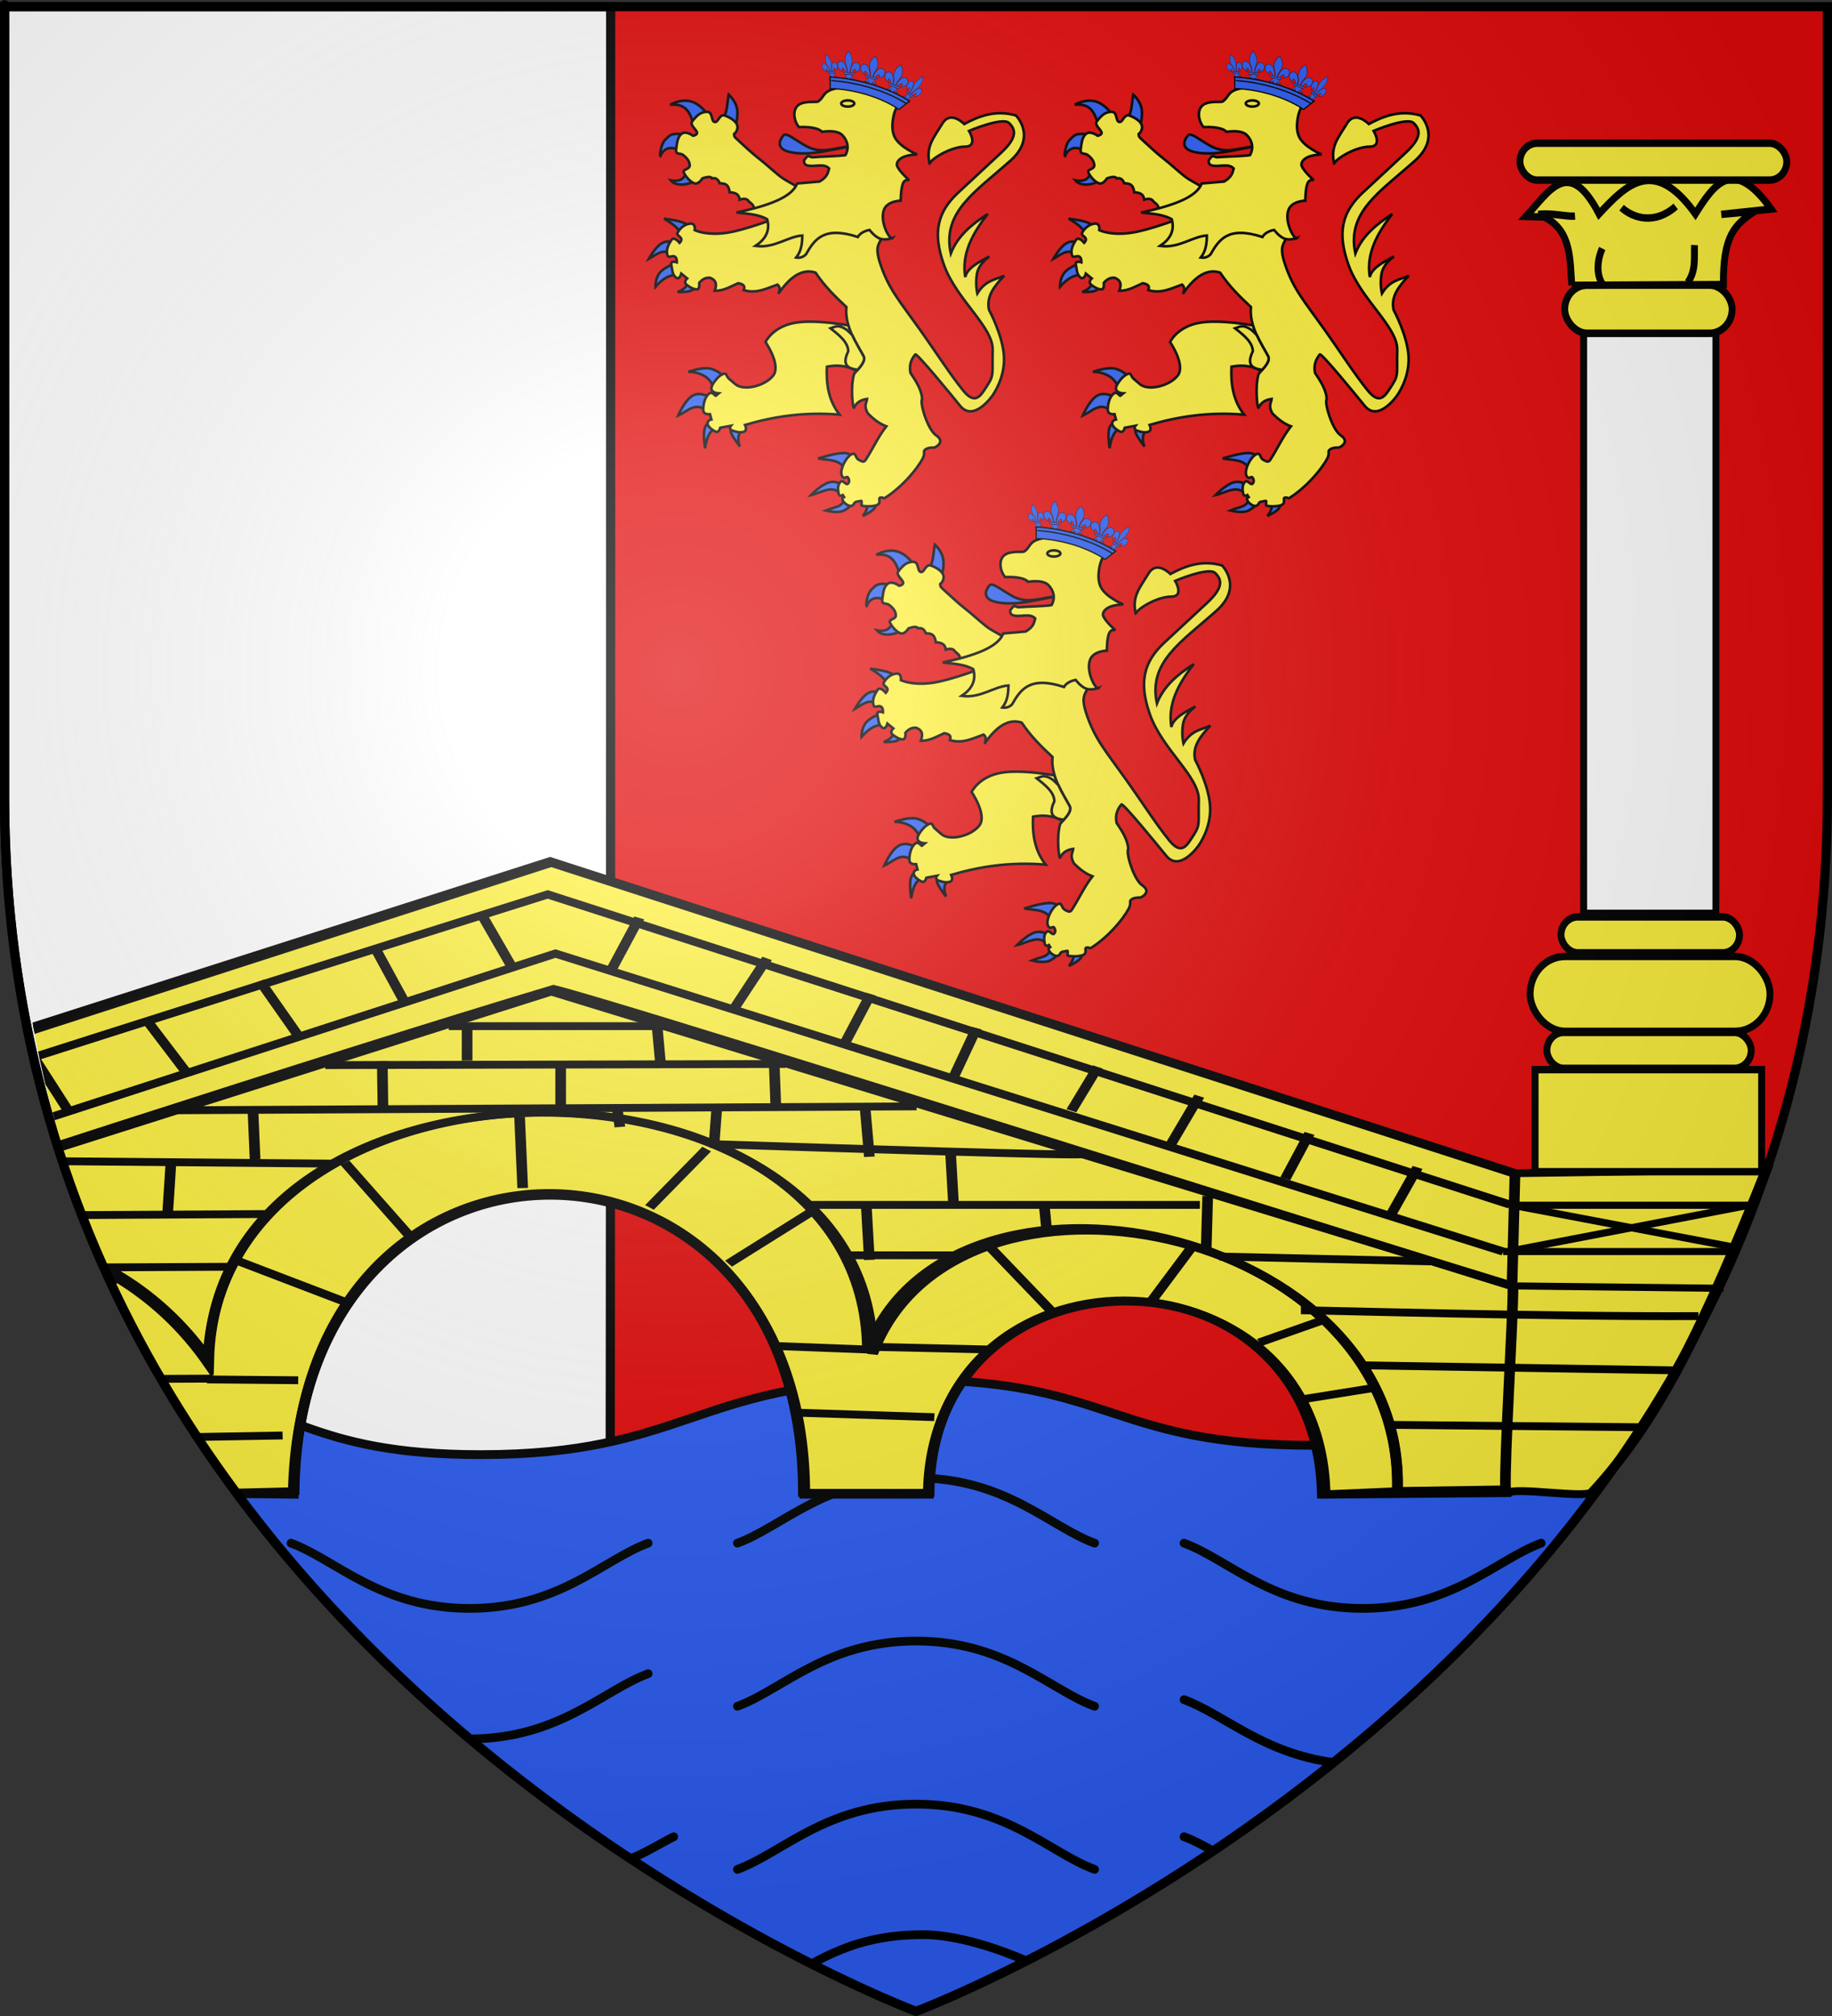 <?xml version="1.0" encoding="UTF-8" standalone="no"?>
<svg
   xmlns:dc="http://purl.org/dc/elements/1.1/"
   xmlns:cc="http://creativecommons.org/ns#"
   xmlns:rdf="http://www.w3.org/1999/02/22-rdf-syntax-ns#"
   xmlns:svg="http://www.w3.org/2000/svg"
   xmlns="http://www.w3.org/2000/svg"
   xmlns:xlink="http://www.w3.org/1999/xlink"
   xmlns:sodipodi="http://sodipodi.sourceforge.net/DTD/sodipodi-0.dtd"
   xmlns:inkscape="http://www.inkscape.org/namespaces/inkscape"
   height="660"
   width="600"
   version="1.0"
   id="svg2"
   sodipodi:version="0.32"
   inkscape:version="0.48.1 r9760"
   sodipodi:docname="Blason ville fr Petit-Bersac 24.svg"
   inkscape:export-filename="/Users/olivier/Desktop/Blason Rouge/Blason_Vide_3D.png"
   inkscape:export-xdpi="144"
   inkscape:export-ydpi="144"
   inkscape:output_extension="org.inkscape.output.svg.inkscape">
  <rect width="100%" height="100%" fill="#333333" stroke="none"/>
  <sodipodi:namedview
     inkscape:window-height="675"
     inkscape:window-width="1280"
     inkscape:pageshadow="2"
     inkscape:pageopacity="1"
     guidetolerance="10.0"
     gridtolerance="10.0"
     objecttolerance="10.0"
     borderopacity="1.0"
     bordercolor="#666666"
     pagecolor="#f2efe7"
     id="base"
     showgrid="false"
     height="660px"
     inkscape:zoom="0.69239116"
     inkscape:cx="300"
     inkscape:cy="330.01548"
     inkscape:window-x="0"
     inkscape:window-y="0"
     inkscape:current-layer="layer6"
     inkscape:window-maximized="0"
     showguides="true"
     inkscape:guide-bbox="true">
    <sodipodi:guide
       orientation="1,0"
       position="200,571.623"
       id="guide4570" />
  </sodipodi:namedview>
  <desc
     id="desc4">Flag of Canton of Valais (Wallis)</desc>
  <defs
     id="defs6">
    <linearGradient
       id="linearGradient2893">
      <stop
         style="stop-color:white;stop-opacity:0.314;"
         offset="0"
         id="stop2895" />
      <stop
         id="stop2897"
         offset="0.19"
         style="stop-color:white;stop-opacity:0.251;" />
      <stop
         style="stop-color:#6b6b6b;stop-opacity:0.125;"
         offset="0.6"
         id="stop2901" />
      <stop
         style="stop-color:black;stop-opacity:0.125;"
         offset="1"
         id="stop2899" />
    </linearGradient>
    <radialGradient
       inkscape:collect="always"
       xlink:href="#linearGradient2893"
       id="radialGradient3163"
       gradientUnits="userSpaceOnUse"
       gradientTransform="matrix(1.353,0,0,1.349,-77.629,-85.747)"
       cx="221.445"
       cy="226.331"
       fx="221.445"
       fy="226.331"
       r="300" />
    <style
       type="text/css"
       id="style33">
  .Rand2 { stroke: #202020; stroke-width:30; }
  .Rand4 { stroke: #202020; stroke-width:60; }
  .Rand6 { stroke: #202020; stroke-width:90; }
  .Schwarz { fill: #000000; }
  .Blau { fill: #0000ff; }
  .Gold { fill: #ffef00; }
  .Silber { fill: #ffffff; }
  </style>
    <g
       id="s">
      <g
         id="c">
        <path
           transform="matrix(0.951,0.309,-0.309,0.951,0,-1)"
           d="M 0,0 L 0,1 L 0.5,1 L 0,0 z "
           id="t" />
        <use
           height="540"
           width="810"
           y="0"
           x="0"
           id="use2144"
           transform="scale(-1,1)"
           xlink:href="#t" />
      </g>
      <g
         id="a">
        <use
           height="540"
           width="810"
           y="0"
           x="0"
           id="use2147"
           transform="matrix(0.309,0.951,-0.951,0.309,0,0)"
           xlink:href="#c" />
        <use
           height="540"
           width="810"
           y="0"
           x="0"
           id="use2149"
           transform="matrix(-0.809,0.588,-0.588,-0.809,0,0)"
           xlink:href="#c" />
      </g>
      <use
         height="540"
         width="810"
         y="0"
         x="0"
         id="use2151"
         transform="scale(-1,1)"
         xlink:href="#a" />
    </g>
    <g
       id="s-1">
      <g
         id="c-1">
        <path
           transform="matrix(0.951,0.309,-0.309,0.951,0,-1)"
           d="M 0,0 L 0,1 L 0.5,1 L 0,0 z "
           id="t-8" />
        <use
           height="540"
           width="810"
           y="0"
           x="0"
           id="use2144-5"
           transform="scale(-1,1)"
           xlink:href="#t-8" />
      </g>
      <g
         id="a-2">
        <use
           height="540"
           width="810"
           y="0"
           x="0"
           id="use2147-0"
           transform="matrix(0.309,0.951,-0.951,0.309,0,0)"
           xlink:href="#c-1" />
        <use
           height="540"
           width="810"
           y="0"
           x="0"
           id="use2149-1"
           transform="matrix(-0.809,0.588,-0.588,-0.809,0,0)"
           xlink:href="#c-1" />
      </g>
      <use
         height="540"
         width="810"
         y="0"
         x="0"
         id="use2151-1"
         transform="scale(-1,1)"
         xlink:href="#a-2" />
    </g>
    <g
       id="s-4">
      <g
         id="c-7">
        <path
           id="t-4"
           d="M 0,0 L 0,1 L 0.5,1 L 0,0 z "
           transform="matrix(0.951,0.309,-0.309,0.951,0,-1)" />
        <use
           xlink:href="#t-4"
           transform="scale(-1,1)"
           id="use2144-1"
           x="0"
           y="0"
           width="810"
           height="540" />
      </g>
      <g
         id="a-8">
        <use
           xlink:href="#c-7"
           transform="matrix(0.309,0.951,-0.951,0.309,0,0)"
           id="use2147-08"
           x="0"
           y="0"
           width="810"
           height="540" />
        <use
           xlink:href="#c-7"
           transform="matrix(-0.809,0.588,-0.588,-0.809,0,0)"
           id="use2149-8"
           x="0"
           y="0"
           width="810"
           height="540" />
      </g>
      <use
         xlink:href="#a-8"
         transform="scale(-1,1)"
         id="use2151-17"
         x="0"
         y="0"
         width="810"
         height="540" />
    </g>
    <clipPath
       clipPathUnits="userSpaceOnUse"
       id="clipPath6320">
      <path
         sodipodi:nodetypes="cccccc"
         d="m 266.873,319.721 c 0,0 186.074,-95.078 186.074,-336.709 0,-241.631 0,-218.861 0,-218.861 l -372.147,0 0,218.861 c 0,241.631 186.074,336.709 186.074,336.709 z"
         style="fill:none;stroke:#000000;stroke-width:0.726;stroke-opacity:1"
         id="path6322"
         inkscape:connector-curvature="0" />
    </clipPath>
  </defs>
  <g
     inkscape:groupmode="layer"
     id="layer3"
     inkscape:label="Fond écu"
     style="display:inline">
    <path
       id="path2855"
       style="fill:#e20909;fill-opacity:1;fill-rule:evenodd;stroke:none;stroke-width:1px;stroke-linecap:butt;stroke-linejoin:miter;stroke-opacity:1"
       d="M 300,658.5 C 300,658.5 598.5,546.18 598.5,260.728 C 598.5,-24.723 598.5,2.176 598.5,2.176 L 1.5,2.176 L 1.5,260.728 C 1.5,546.18 300,658.5 300,658.5 z "
       sodipodi:nodetypes="cccccc" />
    <g
       id="g27965"
       transform="translate(34.257,-61.55)">
      <g
         style="display:inline"
         inkscape:label="Fond écu"
         id="layer3-4" />
      <g
         inkscape:label="Meubles"
         id="layer4-9">
        <g
           id="layer1-8"
           inkscape:label="Calque 1"
           transform="translate(-382.585,70.071)">
          <g
             transform="translate(-124.568,32.15)"
             id="g11294">
            <g
               id="layer3-0"
               inkscape:label="Fond écu"
               style="display:inline" />
            <g
               id="layer4-27"
               inkscape:label="Meubles">
              <g
                 id="g23917-5"
                 transform="matrix(1.13,0,0,1.13,-74.616,-90.657)">
                <g
                   id="g3240-1" />
              </g>
            </g>
            <g
               id="layer2-3"
               inkscape:label="Reflet final" />
            <g
               id="g11332"
               inkscape:label="Contour final" />
          </g>
        </g>
      </g>
      <g
         inkscape:label="Reflet final"
         id="layer2-6" />
      <g
         inkscape:label="Contour final"
         id="layer1-9" />
    </g>
    <path
       sodipodi:nodetypes="ccccc"
       d="m 200,2.176 -198.5,0 0,258.552 C 1.5,435.088 112.871,544.852 199.558,603.879 200,492.516 200,291.356 200,2.176 z"
       style="fill:#ffffff;fill-opacity:1;fill-rule:evenodd;stroke:#000000;stroke-opacity:1;stroke-width:3;stroke-miterlimit:4;stroke-dasharray:none"
       id="path4572"
       inkscape:connector-curvature="0" />
    <g
       transform="translate(0,-0.031)"
       id="g3606">
      <g
         id="g3269"
         style="fill:#2b5df2">
        <path
           id="path2160"
           d="m 302.031,451.812 c -1.995,-0.019 -4.061,0.007 -6.188,0.031 C 227.799,452.607 224.226,476.25 157.375,476.25 100.709,476.25 94.591,459.297 54.062,453.656 139.728,598.195 300,658.5 300,658.5 c 0,0 161.253,-60.683 246.719,-206.188 -50.847,3.188 -56.331,20.875 -117.156,20.875 -64.762,10e-6 -65.676,-20.771 -127.531,-21.375 z"
           style="fill:#2b5df2;fill-opacity:1;fill-rule:evenodd;stroke:none"
           inkscape:connector-curvature="0" />
        <g
           id="g3257"
           style="fill:#2b5df2;stroke:#000200;stroke-opacity:1">
          <path
             style="fill:#2b5df2;fill-opacity:1;fill-rule:evenodd;stroke:#000200;stroke-width:2.846;stroke-linecap:round;stroke-linejoin:round;stroke-miterlimit:4;stroke-opacity:1;stroke-dasharray:none"
             d="m 241.506,505.231 c 14.624,-5.34 29.247,-21.36 58.494,-21.36 29.247,0 43.871,16.02 58.494,21.36"
             id="path6075"
             sodipodi:nodetypes="css"
             inkscape:connector-curvature="0" />
          <path
             style="fill:#2b5df2;fill-opacity:1;fill-rule:evenodd;stroke:#000200;stroke-width:2.846;stroke-linecap:round;stroke-linejoin:round;stroke-miterlimit:4;stroke-opacity:1;stroke-dasharray:none"
             d="m 241.506,612.029 c 14.624,-5.34 29.247,-21.36 58.494,-21.36 29.247,0 43.871,16.02 58.494,21.36"
             id="path6077"
             sodipodi:nodetypes="css"
             inkscape:connector-curvature="0" />
          <path
             style="fill:#2b5df2;fill-opacity:1;fill-rule:evenodd;stroke:#000200;stroke-width:2.846;stroke-linecap:round;stroke-linejoin:round;stroke-miterlimit:4;stroke-opacity:1;stroke-dasharray:none"
             d="m 153.906,569.312 c 29.162,-0.046 43.773,-16.012 58.375,-21.344"
             id="path6085"
             sodipodi:nodetypes="cc"
             inkscape:connector-curvature="0" />
          <path
             style="fill:#2b5df2;fill-opacity:1;fill-rule:evenodd;stroke:#000200;stroke-width:2.846;stroke-linecap:round;stroke-linejoin:round;stroke-miterlimit:4;stroke-opacity:1;stroke-dasharray:none"
             d="m 241.506,558.63 c 14.624,-5.34 29.247,-21.36 58.494,-21.36 29.247,0 43.871,16.02 58.494,21.36"
             id="path6089"
             sodipodi:nodetypes="css"
             inkscape:connector-curvature="0" />
          <path
             style="fill:#2b5df2;fill-opacity:1;fill-rule:evenodd;stroke:#000200;stroke-width:2.846;stroke-linecap:round;stroke-linejoin:round;stroke-miterlimit:4;stroke-opacity:1;stroke-dasharray:none"
             d="m 206.562,608.562 c 5.795,-2.448 10.132,-5.272 14.094,-7.219"
             id="path6091"
             sodipodi:nodetypes="cc"
             inkscape:connector-curvature="0" />
          <path
             style="fill:#2b5df2;fill-opacity:1;fill-rule:evenodd;stroke:#000200;stroke-width:2.846;stroke-linecap:round;stroke-linejoin:round;stroke-miterlimit:4;stroke-opacity:1;stroke-dasharray:none"
             d="m 335.828,641.828 c -8.639,-3.718 -22.241,-8.422 -33.516,-8.422 -16.164,0 -26.63,4.164 -36.281,9.43"
             id="path6093"
             sodipodi:nodetypes="ccc"
             inkscape:connector-curvature="0" />
          <path
             style="fill:#2b5df2;fill-opacity:1;fill-rule:evenodd;stroke:#000200;stroke-width:2.846;stroke-linecap:round;stroke-linejoin:round;stroke-miterlimit:4;stroke-opacity:1;stroke-dasharray:none"
             d="m 387.781,556.469 c 12.905,4.712 25.942,17.577 48.906,20.562"
             id="path6099"
             sodipodi:nodetypes="cc"
             inkscape:connector-curvature="0" />
          <path
             style="fill:#2b5df2;fill-opacity:1;fill-rule:evenodd;stroke:#000200;stroke-width:2.846;stroke-linecap:round;stroke-linejoin:round;stroke-miterlimit:4;stroke-opacity:1;stroke-dasharray:none"
             d="m 387.781,601.344 c 3.112,1.136 6.247,2.807 9.5,4.656"
             id="path6101"
             sodipodi:nodetypes="cc"
             inkscape:connector-curvature="0" />
          <path
             style="fill:#2b5df2;fill-opacity:1;fill-rule:evenodd;stroke:#000200;stroke-width:2.846;stroke-linecap:round;stroke-linejoin:round;stroke-miterlimit:4;stroke-opacity:1;stroke-dasharray:none"
             d="m 387.77,505.231 c 14.624,5.34 29.247,21.36 58.494,21.36 29.247,0 43.871,-16.02 58.494,-21.36"
             id="path6107"
             sodipodi:nodetypes="css"
             inkscape:connector-curvature="0" />
          <path
             style="fill:#2b5df2;fill-opacity:1;fill-rule:evenodd;stroke:#000200;stroke-width:2.846;stroke-linecap:round;stroke-linejoin:round;stroke-miterlimit:4;stroke-opacity:1;stroke-dasharray:none"
             d="m 95.298,505.231 c 14.624,5.34 29.247,21.36 58.494,21.36 29.247,0 43.871,-16.02 58.494,-21.36"
             id="path6109"
             sodipodi:nodetypes="css"
             inkscape:connector-curvature="0" />
        </g>
        <path
           style="fill:#000000;fill-opacity:1;fill-rule:evenodd;stroke:none"
           d="m 302.031,450.375 c -2.018,-0.02 -4.094,0.007 -6.219,0.031 -34.187,0.383 -52.34,6.588 -70.094,12.594 -17.753,6.006 -35.086,11.812 -68.344,11.812 -28.191,0 -43.623,-4.18 -57.219,-9.094 C 86.56,460.805 74.698,455.096 54.25,452.25 l -2.906,-0.406 1.5,2.531 C 138.817,599.434 299.5,659.844 299.5,659.844 l 0.5,0.188 0.5,-0.188 c 0,0 161.663,-60.783 247.438,-206.812 l 1.375,-2.312 -2.688,0.188 c -25.585,1.604 -39.869,6.881 -55.156,11.688 -15.288,4.807 -31.632,9.156 -61.906,9.156 -32.229,0 -48.36,-5.11 -64.406,-10.375 -16.046,-5.265 -32.038,-10.696 -63.125,-11 z m 0,2.875 c 30.769,0.3 46.153,5.572 62.219,10.844 16.066,5.271 32.78,10.531 65.312,10.531 30.55,-10e-6 47.377,-4.479 62.75,-9.312 14.738,-4.634 28.35,-9.486 51.688,-11.281 -84.77,141.935 -241.244,201.891 -244,202.938 -2.752,-1.045 -158.041,-60.542 -243.031,-201.312 18.047,2.924 29.241,8.06 42.219,12.75 13.761,4.973 29.712,9.281 58.188,9.281 33.593,0 51.493,-5.993 69.25,-12 17.757,-6.007 35.392,-12.027 69.25,-12.406 2.128,-0.024 4.183,-0.051 6.156,-0.031 z"
           id="path3621"
           inkscape:connector-curvature="0" />
      </g>
      <rect
         style="opacity:0.99;fill:none;stroke:none"
         id="rect3604"
         width="600"
         height="660"
         x="0"
         y="0" />
    </g>
    <g
       id="g6238"
       transform="matrix(1.604,0,0,1.181,-125.026,286.028)"
       style="stroke:#000000;stroke-width:2.179;stroke-miterlimit:4;stroke-opacity:1;stroke-dasharray:none"
       clip-path="url(#clipPath6320)">
      <g
         id="layer3-49"
         transform="translate(-247.697,-238.543)"
         style="stroke:#000000;stroke-width:2.179;stroke-miterlimit:4;stroke-opacity:1;stroke-dasharray:none">
        <path
           id="path2222"
           style="fill:#fcef3c;fill-opacity:1;fill-rule:evenodd;stroke:#000000;stroke-width:2.179;stroke-linecap:butt;stroke-linejoin:miter;stroke-miterlimit:4;stroke-opacity:1;stroke-dasharray:none"
           d="m 240.814,410.882 0.637,-89.114 196.743,-86.233 196.391,86.053 51.74,-1.054 c -11.966,40.855 -21.668,69.322 -35.556,89.438 -1.291,1.869 -16.07,-1.553 -17.182,0.275 l -37.368,0.449 c -1.101,-71.664 -80.551,-71.137 -81.038,0 l -25.212,0 c -0.073,-109.943 -103.229,-111.076 -104.449,0 l -27.013,-0.449 c -0.098,-71.599 -78.329,-71.714 -77.964,0.417 z"
           inkscape:connector-curvature="0"
           sodipodi:nodetypes="cccccscccccccc" />
      </g>
      <g
         id="layer4-5"
         transform="translate(-259.809,-244.656)"
         style="stroke:#000000;stroke-width:2.179;stroke-miterlimit:4;stroke-opacity:1;stroke-dasharray:none">
        <path
           id="use4196"
           style="fill:#ffffff;fill-opacity:0.014;fill-rule:evenodd;stroke:#000000;stroke-width:2.179;stroke-linecap:butt;stroke-linejoin:miter;stroke-miterlimit:4;stroke-opacity:1;stroke-dasharray:none"
           d="m 253.421,362.124 -0.341,-35.327 197,-85.598 197.014,86.457 -0.611,31.221 -196.176,-81.569 -196.885,84.815 z"
           inkscape:connector-curvature="0" />
        <path
           id="path4202"
           style="fill:none;stroke:#000000;stroke-width:2.179;stroke-linecap:butt;stroke-linejoin:miter;stroke-miterlimit:4;stroke-opacity:1;stroke-dasharray:none"
           d="M 253.745,353.706 451.163,266.799 644.755,349.439"
           inkscape:connector-curvature="0" />
        <path
           id="path5173"
           style="fill:none;stroke:#000000;stroke-width:2.179;stroke-linecap:butt;stroke-linejoin:miter;stroke-miterlimit:4;stroke-opacity:1;stroke-dasharray:none"
           d="m 254.195,336.639 c -1.256,-1.921 130.262,-58.436 195.393,-86.233 l 196.518,86.008"
           inkscape:connector-curvature="0" />
        <path
           id="path6148"
           style="fill:none;stroke:#000000;stroke-width:2.179;stroke-linecap:butt;stroke-linejoin:miter;stroke-miterlimit:4;stroke-opacity:1;stroke-dasharray:none"
           d="m 468.271,256.919 -5.853,14.821"
           inkscape:connector-curvature="0" />
        <path
           id="path6150"
           style="fill:none;stroke:#000000;stroke-width:2.179;stroke-linecap:butt;stroke-linejoin:miter;stroke-miterlimit:4;stroke-opacity:1;stroke-dasharray:none"
           d="m 494.384,268.147 -6.753,13.923"
           inkscape:connector-curvature="0" />
        <path
           id="path6152"
           style="fill:none;stroke:#000000;stroke-width:2.179;stroke-linecap:butt;stroke-linejoin:miter;stroke-miterlimit:4;stroke-opacity:1;stroke-dasharray:none"
           d="m 515.544,278.028 -5.403,13.923"
           inkscape:connector-curvature="0" />
        <path
           id="path6154"
           style="fill:none;stroke:#000000;stroke-width:2.179;stroke-linecap:butt;stroke-linejoin:miter;stroke-miterlimit:4;stroke-opacity:1;stroke-dasharray:none"
           d="m 537.154,287.459 -4.952,14.372"
           inkscape:connector-curvature="0" />
        <path
           id="path6156"
           style="fill:none;stroke:#000000;stroke-width:2.179;stroke-linecap:butt;stroke-linejoin:miter;stroke-miterlimit:4;stroke-opacity:1;stroke-dasharray:none"
           d="m 561.916,298.238 -5.403,12.127"
           inkscape:connector-curvature="0" />
        <path
           id="path6158"
           style="fill:none;stroke:#000000;stroke-width:2.179;stroke-linecap:butt;stroke-linejoin:miter;stroke-miterlimit:4;stroke-opacity:1;stroke-dasharray:none"
           d="m 582.625,306.323 -5.853,13.474"
           inkscape:connector-curvature="0" />
        <path
           id="path6160"
           style="fill:none;stroke:#000000;stroke-width:2.179;stroke-linecap:butt;stroke-linejoin:miter;stroke-miterlimit:4;stroke-opacity:1;stroke-dasharray:none"
           d="m 605.136,316.653 -4.952,12.576"
           inkscape:connector-curvature="0" />
        <path
           id="path6162"
           style="fill:none;stroke:#000000;stroke-width:2.179;stroke-linecap:butt;stroke-linejoin:miter;stroke-miterlimit:4;stroke-opacity:1;stroke-dasharray:none"
           d="m 627.196,326.085 -5.403,13.025"
           inkscape:connector-curvature="0" />
        <path
           id="path6164"
           style="fill:none;stroke:#000000;stroke-width:2.179;stroke-linecap:butt;stroke-linejoin:miter;stroke-miterlimit:4;stroke-opacity:1;stroke-dasharray:none"
           d="m 436.306,256.469 6.303,14.821"
           inkscape:connector-curvature="0" />
        <path
           id="path6166"
           style="fill:none;stroke:#000000;stroke-width:2.179;stroke-linecap:butt;stroke-linejoin:miter;stroke-miterlimit:4;stroke-opacity:1;stroke-dasharray:none"
           d="m 414.246,265.003 6.303,15.719"
           inkscape:connector-curvature="0" />
        <path
           id="path6168"
           style="fill:none;stroke:#000000;stroke-width:2.179;stroke-linecap:butt;stroke-linejoin:miter;stroke-miterlimit:4;stroke-opacity:1;stroke-dasharray:none"
           d="m 390.835,274.435 7.654,14.821"
           inkscape:connector-curvature="0" />
        <path
           id="path6170"
           style="fill:none;stroke:#000000;stroke-width:2.179;stroke-linecap:butt;stroke-linejoin:miter;stroke-miterlimit:4;stroke-opacity:1;stroke-dasharray:none"
           d="m 367.423,284.765 8.554,15.27"
           inkscape:connector-curvature="0" />
        <path
           id="path6172"
           style="fill:none;stroke:#000000;stroke-width:2.179;stroke-linecap:butt;stroke-linejoin:miter;stroke-miterlimit:4;stroke-opacity:1;stroke-dasharray:none"
           d="m 344.463,295.095 7.654,16.169"
           inkscape:connector-curvature="0" />
        <path
           id="path6174"
           style="fill:none;stroke:#000000;stroke-width:2.179;stroke-linecap:butt;stroke-linejoin:miter;stroke-miterlimit:4;stroke-opacity:1;stroke-dasharray:none"
           d="m 321.052,304.526 8.554,16.169"
           inkscape:connector-curvature="0" />
        <path
           id="path6178"
           style="fill:none;stroke:#000000;stroke-width:2.179;stroke-linecap:butt;stroke-linejoin:miter;stroke-miterlimit:4;stroke-opacity:1;stroke-dasharray:none"
           d="m 297.19,313.958 9.454,18.414"
           inkscape:connector-curvature="0" />
        <path
           id="path6180"
           style="fill:none;stroke:#000000;stroke-width:2.179;stroke-linecap:butt;stroke-linejoin:miter;stroke-miterlimit:4;stroke-opacity:1;stroke-dasharray:none"
           d="m 269.727,326.534 8.104,15.72"
           inkscape:connector-curvature="0" />
      </g>
      <g
         id="layer5"
         transform="translate(-259.809,-244.656)"
         style="stroke:#000000;stroke-width:2.179;stroke-miterlimit:4;stroke-opacity:1;stroke-dasharray:none">
        <path
           id="use7169"
           style="fill:#ffffff;fill-opacity:0;fill-rule:evenodd;stroke:#000000;stroke-width:2.179;stroke-linecap:butt;stroke-linejoin:miter;stroke-miterlimit:4;stroke-opacity:1;stroke-dasharray:none"
           d="m 274.033,416.621 c -1.226,-77.678 74.954,-97.047 106.174,-36.269 1.669,-91.948 134.261,-92.177 134.663,-3.642 16.776,-60.572 109.89,-35.057 108.189,39.128 l -15.302,0.898 c -1.101,-71.664 -79.805,-71.587 -80.292,-0.449 l -25.662,0 c -0.073,-109.943 -102.779,-111.525 -103.999,-0.449 l -26.788,0.898 c 0.094,-71.992 -78.509,-69.372 -78.112,-0.225 l -18.871,0.109 z"
           inkscape:connector-curvature="0" />
        <path
           id="path7184"
           style="fill:none;stroke:#000000;stroke-width:2.179;stroke-linecap:butt;stroke-linejoin:miter;stroke-miterlimit:4;stroke-opacity:1;stroke-dasharray:none"
           d="m 443.848,312.105 0.637,19.69"
           inkscape:connector-curvature="0" />
        <path
           id="path8155"
           style="fill:none;stroke:#000000;stroke-width:2.179;stroke-linecap:butt;stroke-linejoin:miter;stroke-miterlimit:4;stroke-opacity:1;stroke-dasharray:none"
           d="m 499.877,394.041 28.651,1.27"
           inkscape:connector-curvature="0" />
        <path
           id="path8157"
           style="fill:none;stroke:#000000;stroke-width:2.179;stroke-linecap:butt;stroke-linejoin:miter;stroke-miterlimit:4;stroke-opacity:1;stroke-dasharray:none"
           d="m 514.212,375.775 25.481,0.783"
           inkscape:connector-curvature="0" />
        <path
           id="path8159"
           style="fill:none;stroke:#000000;stroke-width:2.179;stroke-linecap:butt;stroke-linejoin:miter;stroke-miterlimit:4;stroke-opacity:1;stroke-dasharray:none"
           d="m 604.295,390.23 14.644,-3.176"
           inkscape:connector-curvature="0" />
        <path
           id="path9130"
           style="fill:none;stroke:#000000;stroke-width:2.179;stroke-linecap:butt;stroke-linejoin:miter;stroke-miterlimit:4;stroke-opacity:1;stroke-dasharray:none"
           d="m 594.893,374.614 13.859,-6.615"
           inkscape:connector-curvature="0" />
        <path
           id="path10101"
           style="fill:none;stroke:#000000;stroke-width:2.179;stroke-linecap:butt;stroke-linejoin:miter;stroke-miterlimit:4;stroke-opacity:1;stroke-dasharray:none"
           d="m 572.756,363.335 8.618,-15.661"
           inkscape:connector-curvature="0" />
        <path
           id="path11072"
           style="fill:none;stroke:#000000;stroke-width:2.179;stroke-linecap:butt;stroke-linejoin:miter;stroke-miterlimit:4;stroke-opacity:1;stroke-dasharray:none"
           d="M 552.614,366.171 539.989,348.309"
           inkscape:connector-curvature="0" />
        <path
           id="path12043"
           style="fill:none;stroke:#000000;stroke-width:2.179;stroke-linecap:butt;stroke-linejoin:miter;stroke-miterlimit:4;stroke-opacity:1;stroke-dasharray:none"
           d="m 496.693,375.621 18.837,0.975"
           inkscape:connector-curvature="0" />
        <path
           id="path13014"
           style="fill:none;stroke:#000000;stroke-width:2.179;stroke-linecap:butt;stroke-linejoin:miter;stroke-miterlimit:4;stroke-opacity:1;stroke-dasharray:none"
           d="m 486.506,352.755 17.191,-14.609"
           inkscape:connector-curvature="0" />
        <path
           id="path13985"
           style="fill:none;stroke:#000000;stroke-width:2.179;stroke-linecap:butt;stroke-linejoin:miter;stroke-miterlimit:4;stroke-opacity:1;stroke-dasharray:none"
           d="m 470.364,337.178 11.686,-16.181"
           inkscape:connector-curvature="0" />
        <path
           id="path14956"
           style="fill:none;stroke:#000000;stroke-width:2.179;stroke-linecap:butt;stroke-linejoin:miter;stroke-miterlimit:4;stroke-opacity:1;stroke-dasharray:none"
           d="M 421.64,345.474 408.192,324.808"
           inkscape:connector-curvature="0" />
        <path
           id="path15927"
           style="fill:none;stroke:#000000;stroke-width:2.179;stroke-linecap:butt;stroke-linejoin:miter;stroke-miterlimit:4;stroke-opacity:1;stroke-dasharray:none"
           d="M 408.72,363.63 386.545,352.12"
           inkscape:connector-curvature="0" />
        <path
           id="path16898"
           style="fill:none;stroke:#000000;stroke-width:2.179;stroke-linecap:butt;stroke-linejoin:miter;stroke-miterlimit:4;stroke-opacity:1;stroke-dasharray:none"
           d="M 395.459,400.393 368.717,401.028"
           inkscape:connector-curvature="0" />
        <path
           id="path17869"
           style="fill:none;stroke:#000000;stroke-width:2.179;stroke-linecap:butt;stroke-linejoin:miter;stroke-miterlimit:4;stroke-opacity:1;stroke-dasharray:none"
           d="m 398.642,385.078 -18.619,-0.224"
           inkscape:connector-curvature="0" />
        <path
           id="path18840"
           style="fill:none;stroke:#000000;stroke-width:2.179;stroke-linecap:butt;stroke-linejoin:miter;stroke-miterlimit:4;stroke-opacity:1;stroke-dasharray:none"
           d="m 381.117,384.629 -17.05,0.109"
           inkscape:connector-curvature="0" />
        <path
           id="path19811"
           style="fill:none;stroke:#000000;stroke-width:2.179;stroke-linecap:butt;stroke-linejoin:miter;stroke-miterlimit:4;stroke-opacity:1;stroke-dasharray:none"
           d="m 351.526,368.635 9.55,-11.433"
           inkscape:connector-curvature="0" />
        <path
           id="path20782"
           style="fill:none;stroke:#000000;stroke-width:2.179;stroke-linecap:butt;stroke-linejoin:miter;stroke-miterlimit:4;stroke-opacity:1;stroke-dasharray:none"
           d="m 331.45,360.377 c 0,-2.541 0,-13.974 0,-13.974"
           inkscape:connector-curvature="0" />
        <path
           id="path21753"
           style="fill:none;stroke:#000000;stroke-width:2.179;stroke-linecap:butt;stroke-linejoin:miter;stroke-miterlimit:4;stroke-opacity:1;stroke-dasharray:none"
           d="m 308.495,371.701 -9.814,-15.135"
           inkscape:connector-curvature="0" />
        <path
           id="path22724"
           style="fill:#000000;fill-opacity:1;fill-rule:evenodd;stroke:#000000;stroke-width:2.179;stroke-linecap:butt;stroke-linejoin:miter;stroke-miterlimit:4;stroke-opacity:1;stroke-dasharray:none"
           d="M 293.587,395.947 277.181,394.041"
           inkscape:connector-curvature="0" />
        <path
           id="path52839"
           style="fill:none;stroke:#000000;stroke-width:2.179;stroke-linecap:butt;stroke-linejoin:miter;stroke-miterlimit:4;stroke-opacity:1;stroke-dasharray:none"
           d="m 586.72,350.787 43.22,1.347"
           inkscape:connector-curvature="0" />
      </g>
      <g
         id="layer6"
         transform="translate(-259.809,-244.656)"
         style="stroke:#000000;stroke-width:2.179;stroke-miterlimit:4;stroke-opacity:1;stroke-dasharray:none">
        <path
           id="use7178"
           style="fill:#fffffe;fill-opacity:0;fill-rule:evenodd;stroke:#000000;stroke-width:2.179;stroke-linecap:butt;stroke-linejoin:miter;stroke-miterlimit:4;stroke-opacity:1;stroke-dasharray:none"
           d="m 275.106,416.34 c -1.226,-77.678 74.053,-97.721 105.274,-36.942 1.669,-91.948 135.162,-90.156 135.564,-1.621 16.776,-60.572 108.858,-36.179 107.157,38.006 l 22.054,-0.449 c -0.214,-9.722 1.501,-45.65 1.534,-56.25 -91.095,-38.561 -183.118,-78.137 -195.908,-82.461 -45.194,18.366 -128.489,55.247 -196.449,85.526 -0.216,11.417 -1.144,36.055 0.017,54.347 l 20.758,-0.154 z"
           inkscape:connector-curvature="0" />
        <path
           id="path24664"
           style="fill:none;stroke:#000000;stroke-width:2.179;stroke-linecap:butt;stroke-linejoin:miter;stroke-miterlimit:4;stroke-opacity:1;stroke-dasharray:none"
           d="m 429.377,286.925 45.264,0"
           inkscape:connector-curvature="0" />
        <path
           id="path24666"
           style="fill:none;stroke:#000000;stroke-width:2.179;stroke-linecap:butt;stroke-linejoin:miter;stroke-miterlimit:4;stroke-opacity:1;stroke-dasharray:none"
           d="m 404.159,297.723 93.985,-0.318"
           inkscape:connector-curvature="0" />
        <path
           id="path24668"
           style="fill:none;stroke:#000000;stroke-width:2.179;stroke-linecap:butt;stroke-linejoin:miter;stroke-miterlimit:4;stroke-opacity:1;stroke-dasharray:none"
           d="m 471.971,287.614 0.637,9.473"
           inkscape:connector-curvature="0" />
        <path
           id="path24670"
           style="fill:none;stroke:#000000;stroke-width:2.179;stroke-linecap:butt;stroke-linejoin:miter;stroke-miterlimit:4;stroke-opacity:1;stroke-dasharray:none"
           d="m 433.133,286.848 0,9.604"
           inkscape:connector-curvature="0" />
        <path
           id="path25641"
           style="fill:none;stroke:#000000;stroke-width:2.179;stroke-linecap:butt;stroke-linejoin:miter;stroke-miterlimit:4;stroke-opacity:1;stroke-dasharray:none"
           d="m 373.894,310.24 151.014,-1.084"
           inkscape:connector-curvature="0" />
        <path
           id="path26612"
           style="fill:none;stroke:#000000;stroke-width:2.179;stroke-linecap:butt;stroke-linejoin:miter;stroke-miterlimit:4;stroke-opacity:1;stroke-dasharray:none"
           d="m 415.81,296.638 0.132,12.517"
           inkscape:connector-curvature="0" />
        <path
           id="path27583"
           style="fill:none;stroke:#000000;stroke-width:2.179;stroke-linecap:butt;stroke-linejoin:miter;stroke-miterlimit:4;stroke-opacity:1;stroke-dasharray:none"
           d="m 496.166,309.156 -0.318,-11.456"
           inkscape:connector-curvature="0" />
        <path
           id="path28554"
           style="fill:none;stroke:#000000;stroke-width:2.179;stroke-linecap:butt;stroke-linejoin:miter;stroke-miterlimit:4;stroke-opacity:1;stroke-dasharray:none"
           d="m 452.234,298.358 0,10.798"
           inkscape:connector-curvature="0" />
        <path
           id="path29525"
           style="fill:none;stroke:#000000;stroke-width:2.179;stroke-linecap:butt;stroke-linejoin:miter;stroke-miterlimit:4;stroke-opacity:1;stroke-dasharray:none"
           d="m 482.795,319.613 c 24.088,1.059 77.634,3.465 76.317,2.727"
           inkscape:connector-curvature="0" />
        <path
           id="path30496"
           style="fill:none;stroke:#000000;stroke-width:2.179;stroke-linecap:butt;stroke-linejoin:miter;stroke-miterlimit:4;stroke-opacity:1;stroke-dasharray:none"
           d="m 514.366,309.101 0.9,14.028"
           inkscape:connector-curvature="0" />
        <path
           id="path31467"
           style="fill:none;stroke:#000000;stroke-width:2.179;stroke-linecap:butt;stroke-linejoin:miter;stroke-miterlimit:4;stroke-opacity:1;stroke-dasharray:none"
           d="m 484.069,310.426 -0.527,9.482"
           inkscape:connector-curvature="0" />
        <path
           id="path32438"
           style="fill:none;stroke:#000000;stroke-width:2.179;stroke-linecap:butt;stroke-linejoin:miter;stroke-miterlimit:4;stroke-opacity:1;stroke-dasharray:none"
           d="m 463.694,309.156 0.637,5.716"
           inkscape:connector-curvature="0" />
        <path
           id="path33409"
           style="fill:none;stroke:#000000;stroke-width:2.179;stroke-linecap:butt;stroke-linejoin:miter;stroke-miterlimit:4;stroke-opacity:1;stroke-dasharray:none"
           d="m 341.458,324.268 64.297,0.767"
           inkscape:connector-curvature="0" />
        <path
           id="path34380"
           style="fill:none;stroke:#000000;stroke-width:2.179;stroke-linecap:butt;stroke-linejoin:miter;stroke-miterlimit:4;stroke-opacity:1;stroke-dasharray:none"
           d="m 389.387,309.682 0.45,14.083"
           inkscape:connector-curvature="0" />
        <path
           id="path35351"
           style="fill:none;stroke:#000000;stroke-width:2.179;stroke-linecap:butt;stroke-linejoin:miter;stroke-miterlimit:4;stroke-opacity:1;stroke-dasharray:none"
           d="M 307.185,339.644 392.384,339.008"
           inkscape:connector-curvature="0" />
        <path
           id="path36322"
           style="fill:none;stroke:#000000;stroke-width:2.179;stroke-linecap:butt;stroke-linejoin:miter;stroke-miterlimit:4;stroke-opacity:1;stroke-dasharray:none"
           d="m 372.647,325.035 -0.637,13.338"
           inkscape:connector-curvature="0" />
        <path
           id="path37293"
           style="fill:none;stroke:#000000;stroke-width:2.179;stroke-linecap:butt;stroke-linejoin:miter;stroke-miterlimit:4;stroke-opacity:1;stroke-dasharray:none"
           d="m 343.886,324.168 0.318,13.57"
           inkscape:connector-curvature="0" />
        <path
           id="path38264"
           style="fill:none;stroke:#000000;stroke-width:2.179;stroke-linecap:butt;stroke-linejoin:miter;stroke-miterlimit:4;stroke-opacity:1;stroke-dasharray:none"
           d="m 503.431,336.468 79.326,0"
           inkscape:connector-curvature="0" />
        <path
           id="path39235"
           style="fill:none;stroke:#000000;stroke-width:2.179;stroke-linecap:butt;stroke-linejoin:miter;stroke-miterlimit:4;stroke-opacity:1;stroke-dasharray:none"
           d="m 531.821,321.442 0.637,15.026"
           inkscape:connector-curvature="0" />
        <path
           id="path40206"
           style="fill:none;stroke:#000000;stroke-width:2.179;stroke-linecap:butt;stroke-linejoin:miter;stroke-miterlimit:4;stroke-opacity:1;stroke-dasharray:none"
           d="m 509.878,350.441 23.854,0"
           inkscape:connector-curvature="0" />
        <path
           id="path41177"
           style="fill:none;stroke:#000000;stroke-width:2.179;stroke-linecap:butt;stroke-linejoin:miter;stroke-miterlimit:4;stroke-opacity:1;stroke-dasharray:none"
           d="m 514.63,336.468 0.637,15.244"
           inkscape:connector-curvature="0" />
        <path
           id="path42148"
           style="fill:none;stroke:#000000;stroke-width:2.179;stroke-linecap:butt;stroke-linejoin:miter;stroke-miterlimit:4;stroke-opacity:1;stroke-dasharray:none"
           d="m 550.922,335.832 0.637,8.892"
           inkscape:connector-curvature="0" />
        <path
           id="path43119"
           style="fill:none;stroke:#000000;stroke-width:2.179;stroke-linecap:butt;stroke-linejoin:miter;stroke-miterlimit:4;stroke-opacity:1;stroke-dasharray:none"
           d="m 584.349,334.013 c -0.106,5.052 -0.212,10.105 -0.318,15.157"
           inkscape:connector-curvature="0" />
        <path
           id="path43121"
           style="fill:none;stroke:#000000;stroke-width:2.179;stroke-linecap:butt;stroke-linejoin:miter;stroke-miterlimit:4;stroke-opacity:1;stroke-dasharray:none"
           d="m 357.225,353.803 28.015,-0.186"
           inkscape:connector-curvature="0" />
        <path
           id="path44092"
           style="fill:none;stroke:#000000;stroke-width:2.179;stroke-linecap:butt;stroke-linejoin:miter;stroke-miterlimit:4;stroke-opacity:1;stroke-dasharray:none"
           d="m 354.182,340.279 0.186,10.644"
           inkscape:connector-curvature="0" />
        <path
           id="path45063"
           style="fill:none;stroke:#000000;stroke-width:2.179;stroke-linecap:butt;stroke-linejoin:miter;stroke-miterlimit:4;stroke-opacity:1;stroke-dasharray:none"
           d="m 603.378,365.685 c 4.21,0 50.128,1.834 81.171,1.611"
           inkscape:connector-curvature="0"
           sodipodi:nodetypes="cc" />
        <path
           id="path46034"
           style="fill:none;stroke:#000000;stroke-width:2.179;stroke-linecap:butt;stroke-linejoin:miter;stroke-miterlimit:4;stroke-opacity:1;stroke-dasharray:none"
           d="m 615.228,380.929 64.453,1.405"
           inkscape:connector-curvature="0"
           sodipodi:nodetypes="cc" />
        <path
           id="path47974"
           style="fill:none;stroke:#000000;stroke-width:2.179;stroke-linecap:butt;stroke-linejoin:miter;stroke-miterlimit:4;stroke-opacity:1;stroke-dasharray:none"
           d="m 620.927,397.443 51.424,0.658"
           inkscape:connector-curvature="0"
           sodipodi:nodetypes="cc" />
        <path
           id="path47976"
           style="fill:none;stroke:#000000;stroke-width:2.179;stroke-linecap:butt;stroke-linejoin:miter;stroke-miterlimit:4;stroke-opacity:1;stroke-dasharray:none"
           d="m 268.547,359.969 22.603,0"
           inkscape:connector-curvature="0" />
        <path
           id="path48947"
           style="fill:none;stroke:#000000;stroke-width:2.179;stroke-linecap:butt;stroke-linejoin:miter;stroke-miterlimit:4;stroke-opacity:1;stroke-dasharray:none"
           d="m 253.536,380.628 25.851,-0.35"
           inkscape:connector-curvature="0" />
        <path
           id="path49918"
           style="fill:none;stroke:#000000;stroke-width:2.179;stroke-linecap:butt;stroke-linejoin:miter;stroke-miterlimit:4;stroke-opacity:1;stroke-dasharray:none"
           d="m 270.666,356.825 -1.164,22.199"
           inkscape:connector-curvature="0" />
        <path
           id="path50889"
           style="fill:none;stroke:#000000;stroke-width:2.179;stroke-linecap:butt;stroke-linejoin:miter;stroke-miterlimit:4;stroke-opacity:1;stroke-dasharray:none"
           d="m 251.037,401.572 23.339,-0.767"
           inkscape:connector-curvature="0" />
        <path
           sodipodi:nodetypes="cc"
           inkscape:connector-curvature="0"
           d="m 647.581,358.945 42.096,0.658"
           style="fill:none;stroke:#000000;stroke-width:1.972;stroke-linecap:butt;stroke-linejoin:miter;stroke-miterlimit:4;stroke-opacity:1;stroke-dasharray:none"
           id="path6324" />
        <path
           id="path6326"
           style="fill:none;stroke:#000000;stroke-width:1.972;stroke-linecap:butt;stroke-linejoin:miter;stroke-miterlimit:4;stroke-opacity:1;stroke-dasharray:none"
           d="m 644.673,349.403 46.7,0"
           inkscape:connector-curvature="0"
           sodipodi:nodetypes="cc" />
        <path
           sodipodi:nodetypes="cc"
           inkscape:connector-curvature="0"
           d="m 646.612,336.57 48.154,0"
           style="fill:none;stroke:#000000;stroke-width:1.972;stroke-linecap:butt;stroke-linejoin:miter;stroke-miterlimit:4;stroke-opacity:1;stroke-dasharray:none"
           id="path6328" />
        <path
           id="path6330"
           style="fill:none;stroke:#000000;stroke-width:1.972;stroke-linecap:butt;stroke-linejoin:miter;stroke-miterlimit:4;stroke-opacity:1;stroke-dasharray:none"
           d="m 646.612,336.57 44.762,11.517"
           inkscape:connector-curvature="0"
           sodipodi:nodetypes="cc" />
        <path
           id="path6332"
           style="fill:none;stroke:#000000;stroke-width:1.972;stroke-linecap:butt;stroke-linejoin:miter;stroke-miterlimit:4;stroke-opacity:1;stroke-dasharray:none"
           d="m 646.854,349.074 47.912,-12.504"
           inkscape:connector-curvature="0"
           sodipodi:nodetypes="cc" />
      </g>
    </g>
  </g>
  <g
     inkscape:groupmode="layer"
     id="layer4"
     inkscape:label="Meubles">
    <g
       id="g6654"
       transform="matrix(0.284,0,0,0.282,187.654,9.608)"
       style="fill:#fcef3c">
      <g
         style="fill:#fcef3c;display:inline"
         inkscape:label="Fond écu"
         id="layer3-2">
        <g
           style="fill:#2b5df2"
           id="g3878" />
      </g>
      <g
         inkscape:label="Meubles"
         id="layer4-8"
         style="fill:#fcef3c" />
      <g
         inkscape:label="Reflet final"
         id="layer2-9"
         style="fill:#fcef3c" />
      <g
         inkscape:label="Contour final"
         id="layer1-2"
         style="fill:#fcef3c" />
      <g
         style="fill:#2b5df2;display:inline"
         id="g6786">
        <path
           inkscape:connector-curvature="0"
           id="path1994"
           style="fill:#2b5df2;fill-opacity:1;fill-rule:evenodd;stroke:#000000;stroke-width:3;stroke-linecap:butt;stroke-linejoin:miter;stroke-miterlimit:4;stroke-opacity:1;stroke-dasharray:none;display:inline"
           d="m 143.61,173.869 c -10.008,7.545 -24.988,8.848 -30.912,1.405 0,0 10.062,2.356 14.613,-3.091 6.176,-7.392 6.4,-10.884 7.306,-9.274 l 8.993,10.96 z" />
        <path
           inkscape:connector-curvature="0"
           id="path1996"
           style="fill:#2b5df2;fill-opacity:1;fill-rule:evenodd;stroke:#000000;stroke-width:3;stroke-linecap:butt;stroke-linejoin:miter;stroke-miterlimit:4;stroke-opacity:1;stroke-dasharray:none;display:inline"
           d="m 124.501,142.114 c -8.764,-6.846 -19.332,-6.063 -23.606,5.058 -1.132,-0.424 0.478,-13.929 5.339,-18.828 4.999,-5.038 6.323,-6.815 13.77,-7.025 7.447,-0.211 16.861,4.215 16.861,4.215 l -12.365,16.58 z" />
        <path
           inkscape:connector-curvature="0"
           id="path1998"
           style="fill:#2b5df2;fill-opacity:1;fill-rule:evenodd;stroke:#000000;stroke-width:3;stroke-linecap:butt;stroke-linejoin:miter;stroke-miterlimit:4;stroke-opacity:1;stroke-dasharray:none;display:inline"
           d="m 139.676,111.202 c -4.596,-12.573 -7.769,-25.738 -27.54,-23.606 0,0 9.868,-6.228 21.357,-4.496 14.197,2.14 24.639,19.382 23.887,19.671 l -17.704,8.431 z" />
        <path
           inkscape:connector-curvature="0"
           id="path2000"
           style="fill:#2b5df2;fill-opacity:1;fill-rule:evenodd;stroke:#000000;stroke-width:3;stroke-linecap:butt;stroke-linejoin:miter;stroke-miterlimit:4;stroke-opacity:1;stroke-dasharray:none;display:inline"
           d="m 172.274,103.615 c 5.989,-5.72 5.351,-18.068 7.306,-27.821 0,0 7.658,6.674 9.555,16.018 1.897,9.344 -1.967,21.357 -1.967,21.357 l -14.894,-9.555 z" />
        <path
           inkscape:connector-curvature="0"
           id="path2002"
           style="fill:#fcef3c;fill-opacity:1;fill-rule:evenodd;stroke:#000000;stroke-width:3;stroke-linecap:butt;stroke-linejoin:miter;stroke-miterlimit:4;stroke-opacity:1;stroke-dasharray:none;display:inline"
           d="m 216.956,214.617 -9.836,-4.848 c 3.567,-3.799 -0.505,-6.834 -4.215,-9.906 -2.203,-3.65 -6.236,-3.685 -10.679,-2.108 -0.64,-6.972 -5.698,-8.264 -11.522,-8.571 -1.298,-10.633 -6.61,-10.024 -11.522,-10.538 -1.979,-5.43 -5.563,-6.455 -8.852,-5.62 -1.083,-1.963 -4.042,-2.519 -11.1,0 0,0 -4.496,7.728 -9.555,5.62 -5.058,-2.108 -9.976,-8.15 -11.803,-12.365 -1.827,-4.215 6.885,-3.372 6.744,-8.431 -0.141,-5.058 -3.513,-8.712 -7.306,-11.803 -3.794,-3.091 -9.274,0.281 -8.29,-7.025 0.984,-7.306 1.44,-13.981 6.323,-17.845 4.883,-3.864 13.208,2.389 13.208,2.389 0,0 5.445,-0.984 4.444,-4.18 -1.001,-3.197 -8.448,-8.606 -5.568,-12.4 5.761,-7.588 10.117,-11.17 17.142,-11.241 7.025,-0.07 4.426,10.889 8.852,11.803 4.426,0.913 5.234,-10.046 12.224,-7.306 6.99,2.74 16.101,8.218 13.77,15.737 -1.981,6.389 -4.325,4.169 -3.555,6.448 1.076,3.183 -1.918,0.37 9.456,10.835 4.833,4.446 11.5,10.771 19.128,16.76 7.629,5.989 16.383,14.194 23.916,20.225 7.533,6.031 14.686,8.482 19.676,12.517 4.99,4.035 8.096,6.562 8.096,6.562 l -49.178,25.292 z" />
        <path
           inkscape:connector-curvature="0"
           id="path2004"
           style="fill:#2b5df2;fill-opacity:1;fill-rule:evenodd;stroke:#000000;stroke-width:3;stroke-linecap:butt;stroke-linejoin:miter;stroke-miterlimit:4;stroke-opacity:1;stroke-dasharray:none;display:inline"
           d="m 161.884,420.906 c 1.088,-14.822 -14.085,-23.326 -28.813,-23.249 0,0 17.586,-6.806 27.621,-3.179 10.035,3.626 13.711,9.339 13.711,9.339 L 161.884,420.906 z" />
        <path
           inkscape:connector-curvature="0"
           id="path2006"
           style="fill:#2b5df2;fill-opacity:1;fill-rule:evenodd;stroke:#000000;stroke-width:3;stroke-linecap:butt;stroke-linejoin:miter;stroke-miterlimit:4;stroke-opacity:1;stroke-dasharray:none;display:inline"
           d="m 154.333,443.161 c -13.069,-11.426 -21.685,0.105 -32.986,5.167 0,0 7.352,-17.437 16.294,-22.852 8.942,-5.415 19.474,1.192 19.474,1.192 l -2.782,16.493 z" />
        <path
           inkscape:connector-curvature="0"
           id="path2008"
           style="fill:#2b5df2;fill-opacity:1;fill-rule:evenodd;stroke:#000000;stroke-width:3;stroke-linecap:butt;stroke-linejoin:miter;stroke-miterlimit:4;stroke-opacity:1;stroke-dasharray:none;display:inline"
           d="m 164.269,463.231 c -5.28,2.459 -9.801,7.955 -11.923,23.05 0,0 -2.186,-14.009 -0.795,-21.461 1.391,-7.452 6.359,-8.346 6.359,-8.346 l 6.359,6.756 z" />
        <path
           inkscape:connector-curvature="0"
           id="path2010"
           style="fill:#2b5df2;fill-opacity:1;fill-rule:evenodd;stroke:#000000;stroke-width:3;stroke-linecap:butt;stroke-linejoin:miter;stroke-miterlimit:4;stroke-opacity:1;stroke-dasharray:none;display:inline"
           d="m 194.472,465.616 c -4.496,4.583 -4.908,10.917 -1.987,18.679 0,0 -7.948,-10.234 -9.935,-15.499 -1.987,-5.266 1.987,-5.564 1.987,-5.564 l 9.935,2.385 z" />
        <path
           inkscape:connector-curvature="0"
           id="path2012"
           style="fill:#fcef3c;fill-opacity:1;fill-rule:evenodd;stroke:#000000;stroke-width:3;stroke-linecap:butt;stroke-linejoin:miter;stroke-miterlimit:4;stroke-opacity:1;stroke-dasharray:none;display:inline"
           d="m 273.313,339.367 c -5.848,0.001 -11.483,0.341 -16.462,1.158 -26.556,4.356 -34.833,22.471 -34.833,22.471 0,0 18.115,26.552 8.982,38.777 -9.133,12.224 -34.157,18.494 -43.847,10.109 l -7.292,-6.322 c -3.565,-3.085 -2.11,-7.849 -7.73,-5.039 -5.62,2.81 -10.814,10.725 -11.955,13.614 -3.173,8.036 7.887,8.45 7.887,8.45 l -3.38,2.785 c -0.32,0.719 -3.883,-5.117 -7.292,-2.785 -5.415,3.703 -7.307,13.206 -7.167,19.248 0.141,6.042 7.73,4.914 7.73,4.914 l 1.69,6.165 c 0,0 -4.944,0.995 -4.382,5.07 0.562,4.075 6.928,8.28 9.984,9.264 3.056,0.984 4.632,-4.757 4.632,-4.757 l 12.237,-2.253 c 0,-10e-6 -3.103,3.916 1.815,5.602 4.918,1.686 8.746,2.688 13.207,1.283 4.461,-1.405 1.283,-7.887 1.283,-7.887 32.505,-9.581 67.579,-15.401 109.038,-11.924 -12.448,-15.811 -15.61,-34.98 -14.616,-55.646 16.251,-3.176 25.67,0.469 34.27,4.945 4.147,-4.593 10.694,-11.947 8.043,-17.025 -5.135,-9.839 -13.337,-22.11 -17.495,-35.96 -10.884,-1.823 -28.432,-4.26 -44.348,-4.256 z" />
        <path
           inkscape:connector-curvature="0"
           id="path2014"
           style="fill:#2b5df2;fill-opacity:1;fill-rule:evenodd;stroke:#000000;stroke-width:3;stroke-linecap:butt;stroke-linejoin:miter;stroke-miterlimit:4;stroke-opacity:1;stroke-dasharray:none;display:inline"
           d="m 124.328,237.298 c -2.452,-6.44 -9.972,-12.1 -19.275,-17.486 0,0 12.866,1.391 20.467,3.974 7.601,2.583 9.935,6.359 9.935,6.359 l -11.128,7.154 z" />
        <path
           inkscape:connector-curvature="0"
           id="path2016"
           style="fill:#2b5df2;fill-opacity:1;fill-rule:evenodd;stroke:#000000;stroke-width:3;stroke-linecap:butt;stroke-linejoin:miter;stroke-miterlimit:4;stroke-opacity:1;stroke-dasharray:none;display:inline"
           d="m 113.598,260.945 c -10.233,-7.085 -17.934,1.024 -26.23,5.564 0,0 7.164,-13.166 14.516,-17.836 7.352,-4.67 14.893,-0.843 14.893,-0.843 l -3.179,13.115 z" />
        <path
           inkscape:connector-curvature="0"
           id="path2018"
           style="fill:#2b5df2;fill-opacity:1;fill-rule:evenodd;stroke:#000000;stroke-width:3;stroke-linecap:butt;stroke-linejoin:miter;stroke-miterlimit:4;stroke-opacity:1;stroke-dasharray:none;display:inline"
           d="m 120.552,284.989 c -7.213,0.069 -14.891,1.814 -25.435,13.91 0,0 -0.348,-9.687 4.968,-16.294 5.315,-6.607 16.294,-10.134 16.294,-10.134 l 4.173,12.519 z" />
        <path
           inkscape:connector-curvature="0"
           id="path2020"
           style="fill:#2b5df2;fill-opacity:1;fill-rule:evenodd;stroke:#000000;stroke-width:3;stroke-linecap:butt;stroke-linejoin:miter;stroke-miterlimit:4;stroke-opacity:1;stroke-dasharray:none;display:inline"
           d="m 132.075,294.551 c -0.563,3.908 -4.917,7.956 -11.387,10.389 0,0 11.488,0.423 16.158,-1.869 4.67,-2.291 3.577,-5.961 3.577,-5.961 l -8.348,-2.559 z" />
        <path
           inkscape:connector-curvature="0"
           id="path2022"
           style="fill:#2b5df2;fill-opacity:1;fill-rule:evenodd;stroke:#000000;stroke-width:3;stroke-linecap:butt;stroke-linejoin:miter;stroke-miterlimit:4;stroke-opacity:1;stroke-dasharray:none;display:inline"
           d="m 336.351,549.471 c 3.506,2.249 5.008,5.9 -1.987,15.499 0,0 9.836,-4.67 13.115,-8.743 3.279,-4.074 0,-7.551 0,-7.551 l -11.128,0.795 z" />
        <path
           inkscape:connector-curvature="0"
           id="path2024"
           style="fill:#2b5df2;fill-opacity:1;fill-rule:evenodd;stroke:#000000;stroke-width:3;stroke-linecap:butt;stroke-linejoin:miter;stroke-miterlimit:4;stroke-opacity:1;stroke-dasharray:none;display:inline"
           d="m 312.506,544.305 c -0.443,10.31 -10.166,9.82 -21.063,14.307 0,0 14.804,3.974 21.858,-0.397 7.054,-4.372 10.333,-8.346 10.333,-8.346 l -11.128,-5.564 z" />
        <path
           inkscape:connector-curvature="0"
           id="path2026"
           style="fill:#2b5df2;fill-opacity:1;fill-rule:evenodd;stroke:#000000;stroke-width:3;stroke-linecap:butt;stroke-linejoin:miter;stroke-miterlimit:4;stroke-opacity:1;stroke-dasharray:none;display:inline"
           d="m 308.532,539.138 c -9.747,-10.989 -22.513,-0.845 -34.178,1.59 0,0 11.426,-11.923 20.666,-14.705 9.24,-2.782 16.294,3.577 16.294,3.577 l -2.782,9.538 z" />
        <path
           inkscape:connector-curvature="0"
           id="path2028"
           style="fill:#2b5df2;fill-opacity:1;fill-rule:evenodd;stroke:#000000;stroke-width:3;stroke-linecap:butt;stroke-linejoin:miter;stroke-miterlimit:4;stroke-opacity:1;stroke-dasharray:none;display:inline"
           d="m 315.288,515.691 c -3.935,-17.375 -19.706,-15.023 -32.588,-17.487 0,0 19.076,-6.259 29.012,-6.359 9.935,-0.099 10.73,5.961 10.73,5.961 l -7.154,17.884 z" />
        <path
           inkscape:connector-curvature="0"
           id="path2030"
           style="fill:#fcef3c;fill-opacity:1;fill-rule:evenodd;stroke:#000000;stroke-width:3;stroke-linecap:butt;stroke-linejoin:miter;stroke-miterlimit:4;stroke-opacity:1;stroke-dasharray:none;display:inline"
           d="m 252.496,212.062 c 0,0 -41.53,17.288 -69.151,23.05 -27.621,5.763 -42.921,-1.987 -42.921,-1.987 0,0 1.391,-8.545 -5.564,-7.551 -6.955,0.994 -11.724,5.763 -14.307,10.73 -1.292,2.484 3.08,3.974 4.198,6.433 1.118,2.459 -1.813,5.092 -1.813,5.092 0,0 -6.359,-8.147 -9.538,-3.179 -3.179,4.968 -6.557,11.128 -4.372,17.884 1.093,3.378 5.166,-0.298 8.172,1.143 3.005,1.441 2.558,6.806 2.558,6.806 0,0 -7.551,-2.683 -6.359,2.782 1.192,5.465 0.795,11.128 5.166,14.705 4.372,3.577 6.359,-4.372 6.359,-4.372 l 6.756,5.564 c 0,0 -4.57,3.974 -0.795,7.154 3.775,3.179 8.147,5.564 11.923,5.564 3.775,0 2.782,-7.551 2.782,-7.551 3.184,-3.832 7.023,-6.354 12.32,-5.961 8.311,3.097 7.727,8.863 5.564,15.102 10.604,0.277 18.371,-5.12 27.025,-8.743 6.534,0.994 8.3,3.776 6.359,7.948 14.481,4.624 26.479,-1.924 38.947,-6.359 2.669,2.174 3.608,5.386 0.994,10.73 14.307,-21.196 28.614,-29.409 42.921,-24.64 11.376,16.94 22.633,27.68 35.569,39.941 -2.213,22.609 12.235,42.596 19.871,57.228 3.687,7.064 -10.486,18.622 -11.128,20.864 -4.346,15.183 -1.202,39.302 -0.136,38.947 3.379,-6.846 8.874,-9.457 15.238,-10.333 -0.603,4.913 -4.064,7.682 0.795,16.692 6.496,6.677 13.47,12.16 21.461,15.102 -9.361,11.923 -15.49,26.009 -23.845,38.947 -2.187,3.386 -4.372,1.788 -7.948,0 -3.577,-1.788 -3.406,-7.591 -6.359,-7.154 -7.155,1.06 -16.593,18.996 -13.038,25.764 2.628,5.004 5.194,-0.392 6.864,1.911 1.67,2.302 2.047,5.474 -0.185,7.298 -2.232,1.825 -5.564,-5.544 -8.743,-1.967 -3.179,3.577 -2.72,9.396 -1.726,13.464 0.994,4.068 4.717,1.546 4.717,1.546 l 1.59,2.46 c -1.479,0.948 -2.439,0.532 -1.819,3.034 0.941,3.796 9.179,10.211 12.609,5.45 1.321,-1.833 1.725,-2.895 1.778,-2.886 l 6.956,-1.331 c 1.629,-0.312 -0.343,5.312 0.72,5.582 4.768,1.213 15.957,1.061 18.936,-1.502 4.073,-3.504 -1.879,-8.663 4.874,-7.904 0,0 1.75,1.253 3.142,0.353 25.23,-16.329 42.657,-42.131 44.4,-48.092 1.772,-6.056 -0.994,-5.564 2.186,-8.147 3.179,-2.583 10.532,-2.186 10.532,-2.186 0,0 13.609,-6.099 1.59,-14.307 -9.7,-6.624 -19.112,-38.197 -15.897,-42.126 -0.751,-10.75 -7.057,-20.491 -13.512,-30.204 -1.869,-9.636 1.118,-16.035 5.564,-21.461 2.542,-0.915 39.189,44.17 51.665,59.613 15.866,19.64 37.357,-11.923 37.357,-11.923 0,0 14.307,-19.474 13.314,-44.312 -0.994,-24.839 -17.288,-55.043 -17.288,-55.043 -3.558,-15.929 6.473,-27.976 17.486,-39.742 -10.513,4.912 -21.462,5.015 -30.999,20.666 0,0 -2.583,-11.128 -0.397,-23.05 2.186,-11.923 14.307,-19.871 14.307,-19.871 -14.232,7.122 -26.181,14.624 -27.819,23.845 -4.431,-26.859 8.162,-50.476 25.832,-73.125 -18.401,11.854 -34.634,25.441 -42.524,45.703 -10.064,-47.994 27.462,-70.726 68.754,-107.701 30.991,-27.751 6.359,-52.459 6.359,-52.459 -23.677,-6.906 -43.305,1.05 -59.613,9.935 0,0 -15.62,-16.293 -25.037,-0.795 -10.922,17.974 -19.657,27.087 -14.705,47.69 -2.554,-3.405 22.025,-20.509 40.934,-20.666 15.223,-0.126 4.372,-18.281 4.372,-18.281 0,0 38.55,-16.493 46.101,-9.141 7.551,7.352 10.238,16.447 -9.141,34.575 l -49.28,46.101 c -23.767,22.234 -30.136,45.862 -16.692,83.856 14.324,40.48 56.905,72.086 56.235,98.957 -0.67,26.871 1.95,28.512 -5.763,40.537 -7.713,12.024 -13.74,24.442 -28.217,6.557 -14.477,-17.884 -33.651,-47.705 -49.081,-69.548 -25.008,-35.402 -36.016,-47.243 -45.902,-75.708 -9.886,-28.465 2.385,-23.448 1.987,-40.139 -0.397,-16.692 -3.577,-26.627 -3.577,-26.627 l -100.945,4.769 z" />
        <path
           inkscape:connector-curvature="0"
           id="path2032"
           style="fill:#2b5df2;fill-opacity:1;fill-rule:evenodd;stroke:#000000;stroke-width:3;stroke-linecap:butt;stroke-linejoin:miter;stroke-miterlimit:4;stroke-opacity:1;stroke-dasharray:none;display:inline"
           d="m 320.37,135.932 c -19.938,2.844 -38.988,9.392 -60.7,7.869 -29.46,-2.067 -20.885,-16.156 -16.861,-20.795 3.834,-4.421 18.956,10.362 32.036,15.175 15.176,5.585 30.352,-1.492 45.525,-2.248 z" />
        <path
           inkscape:connector-curvature="0"
           id="path2034"
           style="fill:#fcef3c;fill-opacity:1;fill-rule:evenodd;stroke:#000000;stroke-width:3;stroke-linecap:butt;stroke-linejoin:miter;stroke-miterlimit:4;stroke-opacity:1;stroke-dasharray:none;display:inline"
           d="m 310.816,123.005 c -4.789,-5.09 -14.196,-5.348 -23.746,-4.075 -1.6,-2.183 -8.601,-6.271 -26.556,-5.48 -6.471,-8.207 -7.558,-21.16 0.281,-26.135 7.171,-4.551 20.206,-2.446 21.638,-3.372 8.389,-5.426 4.637,-12.646 23.043,-15.737 18.407,-3.091 50.583,3.372 50.583,3.372 0,0 1.73,4.191 8.334,3.629 6.604,-0.562 3.399,3.842 6.631,7.776 3.232,3.934 5.653,-0.475 2.772,6.199 -2.88,6.674 -2.843,6.845 -2.843,6.845 0,0 -5.761,17.072 0,28.945 5.761,11.873 25.854,20.233 25.854,20.233 -9.091,0.479 -16.102,2.147 -19.952,5.62 -2.154,1.686 -4.017,4.934 -3.091,7.587 2.188,6.269 14.051,16.861 14.051,16.861 0,0 -4.848,-2.248 -7.306,3.653 -2.459,5.901 -2.529,19.952 -2.529,19.952 0,0 -15.597,0.2 -19.39,10.679 -5.252,14.508 7.454,36.402 10.117,32.598 0,0 -8.29,3.161 -14.613,0.843 -6.323,-2.318 -12.084,-10.117 -12.084,-10.117 -6.071,1.101 -11.148,4.064 -13.489,8.15 -39.759,-13.063 -50.152,3.242 -59.857,20.233 -3.014,3.051 -6.728,4.349 -11.241,3.653 6.011,-7.607 6.936,-16.485 7.025,-25.573 -16.705,1.055 -32.193,15.159 -53.955,12.084 11.265,-7.596 17.183,-17.332 13.489,-30.912 -9.257,-5.678 -22.539,-6.526 -35.408,-7.869 39.441,-8.394 64.138,-18.398 69.974,-33.722 l 25.854,-2.248 c 9.312,-5.573 9.568,-10.322 10.96,-15.175 -6.32,-6.703 -16.72,-1.117 -25.573,-3.653 -3.732,-1.069 -3.983,-5.9 -2.211,-7.222 0.886,-0.661 1.861,-3.066 3.382,-3.386 1.521,-0.321 3.589,1.442 5.535,1.249 7.253,-0.723 30.281,-1.158 37.694,-2.443 4.537,-8.308 2.631,-16.662 -3.372,-23.043 z"
           sodipodi:nodetypes="cccssscssscsccscscscscccccccccccsssscc" />
        <path
           inkscape:connector-curvature="0"
           id="path3914"
           style="fill:#fcef3c;fill-opacity:1;fill-rule:evenodd;stroke:#000000;stroke-width:3;stroke-linecap:butt;stroke-linejoin:miter;stroke-miterlimit:4;stroke-opacity:1;stroke-dasharray:none;display:inline"
           d="m 305.58,344.719 c -3.34,-0.059 -5.744,1.499 -8.513,2.41 10.127,8.032 20.215,16.072 20.374,26.634 -7.916,16.534 0.196,20.045 10.891,21.47 4.078,-4.598 9.223,-11.049 6.823,-15.648 -3.693,-7.075 -8.952,-15.423 -13.176,-24.693 -1.799,-1.897 -3.846,-3.887 -6.259,-6.04 -4.374,-3.06 -7.542,-4.085 -10.14,-4.131 z" />
        <path
           inkscape:connector-curvature="0"
           d="m 324.429,86.08 c 0.003,1.976 -3.379,3.579 -7.551,3.579 -4.172,0 -7.554,-1.603 -7.551,-3.579 -0.003,-1.976 3.379,-3.579 7.551,-3.579 4.172,0 7.554,1.603 7.551,3.579 z"
           style="fill:#fcef3c;fill-opacity:1;fill-rule:evenodd;stroke:#000000;stroke-width:3;stroke-linecap:butt;stroke-linejoin:miter;stroke-miterlimit:4;stroke-opacity:1;stroke-dasharray:none;display:inline"
           id="path2036" />
        <g
           style="fill:#2b5df2"
           id="g6401"
           transform="matrix(0.267,-0.036,0.105,0.358,282.094,29.583)">
          <path
             inkscape:connector-curvature="0"
             id="path1914"
             style="fill:#2b5df2;fill-opacity:1;fill-rule:evenodd;stroke:#000000;stroke-width:0.902;stroke-linecap:butt;stroke-linejoin:miter;stroke-miterlimit:4;stroke-opacity:1;stroke-dasharray:none"
             d="m 29.739,62.946 c -2.69,6.351 -6.015,8.922 -9.244,12.043 3.618,0.017 7.225,-0.678 10.963,-3.814 0.064,9.675 1.458,12.982 4.819,16.233 3.323,-3.149 4.858,-6.547 4.847,-16.233 3.738,3.136 7.335,3.83 10.953,3.814 -3.228,-3.121 -6.544,-5.693 -9.234,-12.043 l -13.105,0 z" />
          <rect
             id="rect2782"
             style="fill:#2b5df2;fill-opacity:1;fill-rule:nonzero;stroke:#000000;stroke-width:0.902;stroke-linecap:butt;stroke-linejoin:miter;stroke-miterlimit:4;stroke-opacity:1;stroke-dasharray:none;stroke-dashoffset:0;marker:none;visibility:visible;display:inline;overflow:visible"
             y="58.178"
             x="21.707"
             height="4.772"
             width="29.159" />
          <path
             inkscape:connector-curvature="0"
             id="path1993"
             style="fill:#2b5df2;fill-opacity:1;fill-rule:evenodd;stroke:#000000;stroke-width:3;stroke-linecap:butt;stroke-linejoin:miter;stroke-miterlimit:4;stroke-opacity:1;stroke-dasharray:none"
             transform="matrix(0.301,0,0,0.301,-1.678,0)"
             d="m 126.281,7.938 c -34.942,37.095 -48.392,79.826 -20.625,133.344 6.342,16.258 11.338,33.045 10.312,52.25 l 20.625,0 c -1.026,-19.205 3.971,-35.992 10.312,-52.25 27.767,-53.518 14.317,-96.249 -20.625,-133.344 z" />
          <path
             inkscape:connector-curvature="0"
             id="path1881"
             style="fill:#2b5df2;fill-opacity:1;fill-rule:evenodd;stroke:#000000;stroke-width:3;stroke-linecap:butt;stroke-linejoin:miter;stroke-miterlimit:4;stroke-opacity:1;stroke-dasharray:none"
             transform="matrix(0.301,0,0,0.301,-1.678,0)"
             d="m 52.25,100 c -35.235,0.845 -58.727,60.018 15.219,88.875 -24.44,-47.874 20.896,-30.132 26.875,4.656 l 17.531,0 C 102.196,122.87 74.823,99.458 52.25,100 z" />
          <path
             inkscape:connector-curvature="0"
             id="path2776"
             style="fill:#2b5df2;fill-opacity:1;fill-rule:evenodd;stroke:#000000;stroke-width:3;stroke-linecap:butt;stroke-linejoin:miter;stroke-miterlimit:4;stroke-opacity:1;stroke-dasharray:none"
             transform="matrix(0.301,0,0,0.301,-1.678,0)"
             d="m 198.969,100 c -22.301,0.418 -48.764,24.284 -58.25,93.531 l 17.5,0 C 164.198,158.743 209.565,141.001 185.125,188.875 260.019,159.648 234.946,99.326 198.969,100 z" />
        </g>
        <g
           style="fill:#2b5df2"
           id="g2513"
           transform="matrix(0.436,0.112,-0.079,0.428,333.069,26.092)">
          <path
             inkscape:connector-curvature="0"
             id="path2515"
             style="fill:#2b5df2;fill-opacity:1;fill-rule:evenodd;stroke:#000000;stroke-width:0.902;stroke-linecap:butt;stroke-linejoin:miter;stroke-miterlimit:4;stroke-opacity:1;stroke-dasharray:none"
             d="m 29.739,62.946 c -2.69,6.351 -6.015,8.922 -9.244,12.043 3.618,0.017 7.225,-0.678 10.963,-3.814 0.064,9.675 1.458,12.982 4.819,16.233 3.323,-3.149 4.858,-6.547 4.847,-16.233 3.738,3.136 7.335,3.83 10.953,3.814 -3.228,-3.121 -6.544,-5.693 -9.234,-12.043 l -13.105,0 z" />
          <rect
             id="rect2517"
             style="fill:#2b5df2;fill-opacity:1;fill-rule:nonzero;stroke:#000000;stroke-width:0.902;stroke-linecap:butt;stroke-linejoin:miter;stroke-miterlimit:4;stroke-opacity:1;stroke-dasharray:none;stroke-dashoffset:0;marker:none;visibility:visible;display:inline;overflow:visible"
             y="58.178"
             x="21.707"
             height="4.772"
             width="29.159" />
          <path
             inkscape:connector-curvature="0"
             id="path2519"
             style="fill:#2b5df2;fill-opacity:1;fill-rule:evenodd;stroke:#000000;stroke-width:3;stroke-linecap:butt;stroke-linejoin:miter;stroke-miterlimit:4;stroke-opacity:1;stroke-dasharray:none"
             transform="matrix(0.301,0,0,0.301,-1.678,0)"
             d="m 126.281,7.938 c -34.942,37.095 -48.392,79.826 -20.625,133.344 6.342,16.258 11.338,33.045 10.312,52.25 l 20.625,0 c -1.026,-19.205 3.971,-35.992 10.312,-52.25 27.767,-53.518 14.317,-96.249 -20.625,-133.344 z" />
          <path
             inkscape:connector-curvature="0"
             id="path2521"
             style="fill:#2b5df2;fill-opacity:1;fill-rule:evenodd;stroke:#000000;stroke-width:3;stroke-linecap:butt;stroke-linejoin:miter;stroke-miterlimit:4;stroke-opacity:1;stroke-dasharray:none"
             transform="matrix(0.301,0,0,0.301,-1.678,0)"
             d="m 52.25,100 c -35.235,0.845 -58.727,60.018 15.219,88.875 -24.44,-47.874 20.896,-30.132 26.875,4.656 l 17.531,0 C 102.196,122.87 74.823,99.458 52.25,100 z" />
          <path
             inkscape:connector-curvature="0"
             id="path2523"
             style="fill:#2b5df2;fill-opacity:1;fill-rule:evenodd;stroke:#000000;stroke-width:3;stroke-linecap:butt;stroke-linejoin:miter;stroke-miterlimit:4;stroke-opacity:1;stroke-dasharray:none"
             transform="matrix(0.301,0,0,0.301,-1.678,0)"
             d="m 198.969,100 c -22.301,0.418 -48.764,24.284 -58.25,93.531 l 17.5,0 C 164.198,158.743 209.565,141.001 185.125,188.875 260.019,159.648 234.946,99.326 198.969,100 z" />
        </g>
        <g
           style="fill:#2b5df2"
           id="g2537"
           transform="matrix(0.395,0.033,0.007,0.448,303.36,22.967)">
          <path
             inkscape:connector-curvature="0"
             id="path2539"
             style="fill:#2b5df2;fill-opacity:1;fill-rule:evenodd;stroke:#000000;stroke-width:0.902;stroke-linecap:butt;stroke-linejoin:miter;stroke-miterlimit:4;stroke-opacity:1;stroke-dasharray:none"
             d="m 29.739,62.946 c -2.69,6.351 -6.015,8.922 -9.244,12.043 3.618,0.017 7.225,-0.678 10.963,-3.814 0.064,9.675 1.458,12.982 4.819,16.233 3.323,-3.149 4.858,-6.547 4.847,-16.233 3.738,3.136 7.335,3.83 10.953,3.814 -3.228,-3.121 -6.544,-5.693 -9.234,-12.043 l -13.105,0 z" />
          <rect
             id="rect2541"
             style="fill:#2b5df2;fill-opacity:1;fill-rule:nonzero;stroke:#000000;stroke-width:0.902;stroke-linecap:butt;stroke-linejoin:miter;stroke-miterlimit:4;stroke-opacity:1;stroke-dasharray:none;stroke-dashoffset:0;marker:none;visibility:visible;display:inline;overflow:visible"
             y="58.178"
             x="21.707"
             height="4.772"
             width="29.159" />
          <path
             inkscape:connector-curvature="0"
             id="path2543"
             style="fill:#2b5df2;fill-opacity:1;fill-rule:evenodd;stroke:#000000;stroke-width:3;stroke-linecap:butt;stroke-linejoin:miter;stroke-miterlimit:4;stroke-opacity:1;stroke-dasharray:none"
             transform="matrix(0.301,0,0,0.301,-1.678,0)"
             d="m 126.281,7.938 c -34.942,37.095 -48.392,79.826 -20.625,133.344 6.342,16.258 11.338,33.045 10.312,52.25 l 20.625,0 c -1.026,-19.205 3.971,-35.992 10.312,-52.25 27.767,-53.518 14.317,-96.249 -20.625,-133.344 z" />
          <path
             inkscape:connector-curvature="0"
             id="path2545"
             style="fill:#2b5df2;fill-opacity:1;fill-rule:evenodd;stroke:#000000;stroke-width:3;stroke-linecap:butt;stroke-linejoin:miter;stroke-miterlimit:4;stroke-opacity:1;stroke-dasharray:none"
             transform="matrix(0.301,0,0,0.301,-1.678,0)"
             d="m 52.25,100 c -35.235,0.845 -58.727,60.018 15.219,88.875 -24.44,-47.874 20.896,-30.132 26.875,4.656 l 17.531,0 C 102.196,122.87 74.823,99.458 52.25,100 z" />
          <path
             inkscape:connector-curvature="0"
             transform="matrix(0.301,0,0,0.301,-1.678,0)"
             id="path2547"
             style="fill:#2b5df2;fill-opacity:1;fill-rule:evenodd;stroke:#000000;stroke-width:3;stroke-linecap:butt;stroke-linejoin:miter;stroke-miterlimit:4;stroke-opacity:1;stroke-dasharray:none"
             d="m 198.969,100 c -22.301,0.418 -48.764,24.284 -58.25,93.531 l 17.5,0 C 164.198,158.743 209.565,141.001 185.125,188.875 260.019,159.648 234.946,99.326 198.969,100 z" />
        </g>
        <g
           style="fill:#2b5df2"
           id="g2561"
           transform="matrix(0.219,0.192,-0.272,0.353,396.893,47.11)">
          <path
             inkscape:connector-curvature="0"
             id="path2563"
             style="fill:#2b5df2;fill-opacity:1;fill-rule:evenodd;stroke:#000000;stroke-width:0.902;stroke-linecap:butt;stroke-linejoin:miter;stroke-miterlimit:4;stroke-opacity:1;stroke-dasharray:none"
             d="m 29.739,62.946 c -2.69,6.351 -6.015,8.922 -9.244,12.043 3.618,0.017 7.225,-0.678 10.963,-3.814 0.064,9.675 1.458,12.982 4.819,16.233 3.323,-3.149 4.858,-6.547 4.847,-16.233 3.738,3.136 7.335,3.83 10.953,3.814 -3.228,-3.121 -6.544,-5.693 -9.234,-12.043 l -13.105,0 z" />
          <rect
             id="rect2565"
             style="fill:#2b5df2;fill-opacity:1;fill-rule:nonzero;stroke:#000000;stroke-width:0.902;stroke-linecap:butt;stroke-linejoin:miter;stroke-miterlimit:4;stroke-opacity:1;stroke-dasharray:none;stroke-dashoffset:0;marker:none;visibility:visible;display:inline;overflow:visible"
             y="58.178"
             x="21.707"
             height="4.772"
             width="29.159" />
          <path
             inkscape:connector-curvature="0"
             id="path2567"
             style="fill:#2b5df2;fill-opacity:1;fill-rule:evenodd;stroke:#000000;stroke-width:3;stroke-linecap:butt;stroke-linejoin:miter;stroke-miterlimit:4;stroke-opacity:1;stroke-dasharray:none"
             transform="matrix(0.301,0,0,0.301,-1.678,0)"
             d="m 126.281,7.938 c -34.942,37.095 -48.392,79.826 -20.625,133.344 6.342,16.258 11.338,33.045 10.312,52.25 l 20.625,0 c -1.026,-19.205 3.971,-35.992 10.312,-52.25 27.767,-53.518 14.317,-96.249 -20.625,-133.344 z" />
          <path
             inkscape:connector-curvature="0"
             id="path2569"
             style="fill:#2b5df2;fill-opacity:1;fill-rule:evenodd;stroke:#000000;stroke-width:3;stroke-linecap:butt;stroke-linejoin:miter;stroke-miterlimit:4;stroke-opacity:1;stroke-dasharray:none"
             transform="matrix(0.301,0,0,0.301,-1.678,0)"
             d="m 52.25,100 c -35.235,0.845 -58.727,60.018 15.219,88.875 -24.44,-47.874 20.896,-30.132 26.875,4.656 l 17.531,0 C 102.196,122.87 74.823,99.458 52.25,100 z" />
          <path
             inkscape:connector-curvature="0"
             id="path2571"
             style="fill:#2b5df2;fill-opacity:1;fill-rule:evenodd;stroke:#000000;stroke-width:3;stroke-linecap:butt;stroke-linejoin:miter;stroke-miterlimit:4;stroke-opacity:1;stroke-dasharray:none"
             transform="matrix(0.301,0,0,0.301,-1.678,0)"
             d="m 198.969,100 c -22.301,0.418 -48.764,24.284 -58.25,93.531 l 17.5,0 C 164.198,158.743 209.565,141.001 185.125,188.875 260.019,159.648 234.946,99.326 198.969,100 z" />
        </g>
        <g
           style="fill:#2b5df2"
           id="g2573"
           transform="matrix(0.408,0.151,-0.136,0.422,363.762,34.703)">
          <path
             inkscape:connector-curvature="0"
             id="path2575"
             style="fill:#2b5df2;fill-opacity:1;fill-rule:evenodd;stroke:#000000;stroke-width:0.902;stroke-linecap:butt;stroke-linejoin:miter;stroke-miterlimit:4;stroke-opacity:1;stroke-dasharray:none"
             d="m 29.739,62.946 c -2.69,6.351 -6.015,8.922 -9.244,12.043 3.618,0.017 7.225,-0.678 10.963,-3.814 0.064,9.675 1.458,12.982 4.819,16.233 3.323,-3.149 4.858,-6.547 4.847,-16.233 3.738,3.136 7.335,3.83 10.953,3.814 -3.228,-3.121 -6.544,-5.693 -9.234,-12.043 l -13.105,0 z" />
          <rect
             id="rect2577"
             style="fill:#2b5df2;fill-opacity:1;fill-rule:nonzero;stroke:#000000;stroke-width:0.902;stroke-linecap:butt;stroke-linejoin:miter;stroke-miterlimit:4;stroke-opacity:1;stroke-dasharray:none;stroke-dashoffset:0;marker:none;visibility:visible;display:inline;overflow:visible"
             y="58.178"
             x="21.707"
             height="4.772"
             width="29.159" />
          <path
             inkscape:connector-curvature="0"
             id="path2579"
             style="fill:#2b5df2;fill-opacity:1;fill-rule:evenodd;stroke:#000000;stroke-width:3;stroke-linecap:butt;stroke-linejoin:miter;stroke-miterlimit:4;stroke-opacity:1;stroke-dasharray:none"
             transform="matrix(0.301,0,0,0.301,-1.678,0)"
             d="m 126.281,7.938 c -34.942,37.095 -48.392,79.826 -20.625,133.344 6.342,16.258 11.338,33.045 10.312,52.25 l 20.625,0 c -1.026,-19.205 3.971,-35.992 10.312,-52.25 27.767,-53.518 14.317,-96.249 -20.625,-133.344 z" />
          <path
             inkscape:connector-curvature="0"
             id="path2581"
             style="fill:#2b5df2;fill-opacity:1;fill-rule:evenodd;stroke:#000000;stroke-width:3;stroke-linecap:butt;stroke-linejoin:miter;stroke-miterlimit:4;stroke-opacity:1;stroke-dasharray:none"
             transform="matrix(0.301,0,0,0.301,-1.678,0)"
             d="m 52.25,100 c -35.235,0.845 -58.727,60.018 15.219,88.875 -24.44,-47.874 20.896,-30.132 26.875,4.656 l 17.531,0 C 102.196,122.87 74.823,99.458 52.25,100 z" />
          <path
             inkscape:connector-curvature="0"
             transform="matrix(0.301,0,0,0.301,-1.678,0)"
             id="path2583"
             style="fill:#2b5df2;fill-opacity:1;fill-rule:evenodd;stroke:#000000;stroke-width:3;stroke-linecap:butt;stroke-linejoin:miter;stroke-miterlimit:4;stroke-opacity:1;stroke-dasharray:none"
             d="m 198.969,100 c -22.301,0.418 -48.764,24.284 -58.25,93.531 l 17.5,0 C 164.198,158.743 209.565,141.001 185.125,188.875 260.019,159.648 234.946,99.326 198.969,100 z" />
        </g>
        <path
           inkscape:connector-curvature="0"
           sodipodi:nodetypes="cccssscccc"
           style="fill:#2b5df2;stroke:#000000;stroke-width:1.5;stroke-miterlimit:4;stroke-opacity:1;stroke-dasharray:none"
           d="m 304.497,57.777 c 0.431,0.529 -2.038,-0.423 -7.98,-2.355 l 0.029,13.387 c 0,8e-6 17.809,-0.333 41.622,6.773 0.166,0.05 0.328,0.1 0.495,0.151 0.346,0.105 0.683,0.206 1.024,0.313 23.666,7.388 36.272,17.004 36.272,17.004 l 12.094,-9.687 C 385.382,81.751 350.048,68.582 350.811,68.523 l -46.314,-10.746 z"
           id="path2593" />
        <path
           inkscape:connector-curvature="0"
           sodipodi:nodetypes="cccccccccccccc"
           style="fill:#2b5df2;fill-opacity:1;fill-rule:nonzero;stroke:#000000;stroke-width:1.5;stroke-linecap:butt;stroke-linejoin:miter;stroke-miterlimit:4;stroke-opacity:1;stroke-dasharray:none;stroke-dashoffset:0;marker:none;visibility:visible;display:inline;overflow:visible;enable-background:accumulate"
           d="m 401.05,73.54 0,0 z m -13.078,9.838 c 0,0 -34.884,-24.403 -89.904,-27.892 -1.016,-0.095 -1.848,-0.123 -1.532,-0.026 l -0.03,4.182 c 0.112,-0.541 48.39,1.658 88.026,26.554 3.34,-2.749 3.44,-2.817 3.44,-2.817 z m -91.424,-19.46 0,0 z m 87.535,22.607 0,0 z m -13.642,-1.779 c 0,0 0,0 0,0 z"
           id="path2595" />
      </g>
    </g>
    <use
       x="0"
       y="0"
       xlink:href="#g6654"
       id="use6955"
       transform="translate(132.5,0)"
       width="600"
       height="660" />
    <use
       x="0"
       y="0"
       xlink:href="#use6955"
       id="use6957"
       transform="translate(-64.992,147.316)"
       width="600"
       height="660" />
    <g
       id="g11529"
       transform="translate(537.362,579.414)">
      <g
         style="display:inline"
         inkscape:label="Fond écu"
         id="layer3-23">
        <g
           transform="matrix(0.589,0,0,0.695,-256.254,-559.047)"
           id="g3068" />
        <g
           id="g11730"
           transform="matrix(0.71,0,0,0.76,-208.872,-521.387)">
          <g
             style="display:inline"
             inkscape:label="Fond écu"
             id="layer3-8" />
          <g
             inkscape:label="Meubles"
             id="layer4-7">
            <g
               id="g2530">
              <rect
                 style="fill:#fcef3c;fill-opacity:1;fill-rule:nonzero;stroke:#000000;stroke-width:3.187;stroke-linecap:butt;stroke-linejoin:miter;stroke-miterlimit:4;stroke-opacity:1;stroke-dasharray:none;stroke-dashoffset:0;marker:none;visibility:visible;display:inline;overflow:visible;enable-background:accumulate"
                 id="rect2188"
                 width="104.497"
                 height="43.973"
                 x="245.448"
                 y="384.408" />
              <rect
                 style="fill:#fcef3c;fill-opacity:1;fill-rule:nonzero;stroke:#000000;stroke-width:3.187;stroke-linecap:butt;stroke-linejoin:miter;stroke-miterlimit:4;stroke-opacity:1;stroke-dasharray:none;stroke-dashoffset:0;marker:none;visibility:visible;display:inline;overflow:visible;enable-background:accumulate"
                 id="rect3161"
                 width="94.256"
                 height="15.474"
                 x="250.889"
                 y="368.381"
                 ry="7.737" />
              <rect
                 style="fill:#fcef3c;fill-opacity:1;fill-rule:nonzero;stroke:#000000;stroke-width:3.187;stroke-linecap:butt;stroke-linejoin:miter;stroke-miterlimit:4;stroke-opacity:1;stroke-dasharray:none;stroke-dashoffset:0;marker:none;visibility:visible;display:inline;overflow:visible;enable-background:accumulate"
                 id="rect3163"
                 width="110.668"
                 height="32.253"
                 x="243.147"
                 y="335.656"
                 ry="16.126" />
              <rect
                 style="fill:#fcef3c;fill-opacity:1;fill-rule:nonzero;stroke:#000000;stroke-width:3.187;stroke-linecap:butt;stroke-linejoin:miter;stroke-miterlimit:4;stroke-opacity:1;stroke-dasharray:none;stroke-dashoffset:0;marker:none;visibility:visible;display:inline;overflow:visible;enable-background:accumulate"
                 id="rect3165"
                 width="82.334"
                 height="15.474"
                 x="257.409"
                 y="318.618"
                 ry="7.737" />
              <rect
                 style="fill:#ffffff;fill-opacity:1;fill-rule:nonzero;stroke:#000000;stroke-width:3.187;stroke-linecap:butt;stroke-linejoin:miter;stroke-miterlimit:4;stroke-opacity:1;stroke-dasharray:none;stroke-dashoffset:0;marker:none;visibility:visible;display:inline;overflow:visible;enable-background:accumulate"
                 id="rect3167"
                 width="61.002"
                 height="249.933"
                 x="267.843"
                 y="67.159"
                 ry="0" />
              <rect
                 style="fill:#fcef3c;fill-opacity:1;fill-rule:nonzero;stroke:#000000;stroke-width:3.187;stroke-linecap:butt;stroke-linejoin:miter;stroke-miterlimit:4;stroke-opacity:1;stroke-dasharray:none;stroke-dashoffset:0;marker:none;visibility:visible;display:inline;overflow:visible;enable-background:accumulate"
                 id="rect3169"
                 width="77.225"
                 height="20.717"
                 x="259.113"
                 y="46.488"
                 ry="10.359" />
              <path
                 transform="matrix(-0.579,0,0,-0.654,369.844,189.369)"
                 sodipodi:open="true"
                 sodipodi:end="6.2610621"
                 sodipodi:start="3.159108"
                 d="m 61.198,288.925 a 63.656,31.581 0 0 1 127.286,-0.145"
                 sodipodi:ry="31.581217"
                 sodipodi:rx="63.655891"
                 sodipodi:cy="289.47839"
                 sodipodi:cx="124.8445"
                 id="path3201"
                 style="fill:#fcef3c;fill-opacity:1;fill-rule:nonzero;stroke:#000000;stroke-width:5.181;stroke-linecap:butt;stroke-linejoin:miter;stroke-miterlimit:4;stroke-opacity:1;stroke-dasharray:none;stroke-dashoffset:0;marker:none;visibility:visible;display:inline;overflow:visible;enable-background:accumulate"
                 sodipodi:type="arc" />
              <path
                 style="fill:#fcef3c;fill-opacity:1;fill-rule:evenodd;stroke:#000000;stroke-width:3.187;stroke-linecap:butt;stroke-linejoin:miter;stroke-miterlimit:4;stroke-opacity:1;stroke-dasharray:none"
                 d="m 262.379,46.558 69.941,-0.328 c -0.202,-20.94 5.058,-25.642 14.28,-31.515 l -15.277,1.282 23.032,-2.281 C 336.779,-9.205 328.027,3.025 319.403,15.769 300.414,-8.966 287.623,3.037 274.956,15.769 260.955,-9.236 252.033,5.974 241.216,16.91 l 8.485,0.228 c 12.65,5.915 11.767,18.32 12.677,29.421 z"
                 id="path3171"
                 sodipodi:nodetypes="cccccccccc"
                 inkscape:connector-curvature="0" />
              <path
                 style="fill:#fcef3c;fill-opacity:1;fill-rule:evenodd;stroke:#000000;stroke-width:3.187;stroke-linecap:butt;stroke-linejoin:miter;stroke-miterlimit:4;stroke-opacity:1;stroke-dasharray:none"
                 d="m 318.999,29.225 c -0.271,5.246 0.847,10.819 -3.081,16.064 l -0.177,-0.1"
                 id="path3173"
                 sodipodi:nodetypes="ccc"
                 inkscape:connector-curvature="0" />
              <path
                 style="fill:#fcef3c;fill-opacity:1;fill-rule:evenodd;stroke:#000000;stroke-width:3.187;stroke-linecap:butt;stroke-linejoin:miter;stroke-miterlimit:4;stroke-opacity:1;stroke-dasharray:none"
                 d="M 276.572,46.102 C 273.361,41.617 274.289,35.165 276.407,30.68"
                 id="path3175"
                 sodipodi:nodetypes="cc"
                 inkscape:connector-curvature="0" />
              <path
                 style="fill:#fcef3c;fill-opacity:1;fill-rule:evenodd;stroke:#000000;stroke-width:3.187;stroke-linecap:butt;stroke-linejoin:miter;stroke-miterlimit:4;stroke-opacity:1;stroke-dasharray:none"
                 d="m 285.349,13.103 c 5.376,4.575 15.356,7.431 24.962,-0.527"
                 id="path3177"
                 sodipodi:nodetypes="cc"
                 inkscape:connector-curvature="0" />
              <path
                 style="fill:#fcef3c;fill-opacity:1;fill-rule:evenodd;stroke:#000000;stroke-width:3.187;stroke-linecap:butt;stroke-linejoin:miter;stroke-miterlimit:4;stroke-opacity:1;stroke-dasharray:none"
                 d="m 246.873,15.997 c 6.61,-0.721 12.678,1.037 16.983,0.755"
                 id="path3179"
                 sodipodi:nodetypes="cc"
                 inkscape:connector-curvature="0" />
              <rect
                 style="fill:#fcef3c;fill-opacity:1;fill-rule:nonzero;stroke:#000000;stroke-width:3.187;stroke-linecap:butt;stroke-linejoin:miter;stroke-miterlimit:4;stroke-opacity:1;stroke-dasharray:none;stroke-dashoffset:0;marker:none;visibility:visible;display:inline;overflow:visible;enable-background:accumulate"
                 id="rect3185"
                 width="123.078"
                 height="15.877"
                 x="238.461"
                 y="-14.652"
                 ry="7.939" />
            </g>
          </g>
          <g
             inkscape:label="Reflet final"
             id="layer2-4" />
          <g
             inkscape:label="Contour final"
             id="layer1-1" />
        </g>
      </g>
      <g
         style="display:inline"
         inkscape:label="Meubles"
         id="layer4-1" />
      <g
         style="display:inline"
         inkscape:label="Reflet final"
         id="layer2-1" />
      <g
         inkscape:label="Contour final"
         id="layer1-98" />
    </g>
  </g>
  <g
     inkscape:groupmode="layer"
     id="layer2"
     inkscape:label="Reflet final"
     sodipodi:insensitive="true">
    <path
       sodipodi:nodetypes="cccccc"
       d="M 300,658.5 C 300,658.5 598.5,546.18 598.5,260.728 C 598.5,-24.723 598.5,2.176 598.5,2.176 L 1.5,2.176 L 1.5,260.728 C 1.5,546.18 300,658.5 300,658.5 z "
       style="opacity:1;fill:url(#radialGradient3163);fill-opacity:1;fill-rule:evenodd;stroke:none;stroke-width:1px;stroke-linecap:butt;stroke-linejoin:miter;stroke-opacity:1"
       id="path2875"
       inkscape:export-xdpi="144"
       inkscape:export-ydpi="144" />
  </g>
  <g
     inkscape:groupmode="layer"
     id="layer1"
     inkscape:label="Contour final"
     sodipodi:insensitive="true">
    <path
       sodipodi:nodetypes="cccccc"
       d="M 300,658.5 C 300,658.5 1.5,546.18 1.5,260.728 C 1.5,-24.723 1.5,2.176 1.5,2.176 L 598.5,2.176 L 598.5,260.728 C 598.5,546.18 300,658.5 300,658.5 z "
       style="opacity:1;fill:none;fill-opacity:1;fill-rule:evenodd;stroke:#000000;stroke-width:3;stroke-linecap:butt;stroke-linejoin:miter;stroke-miterlimit:4;stroke-dasharray:none;stroke-opacity:1"
       id="path1411"
       inkscape:export-xdpi="144"
       inkscape:export-ydpi="144" />
  </g>
</svg>
